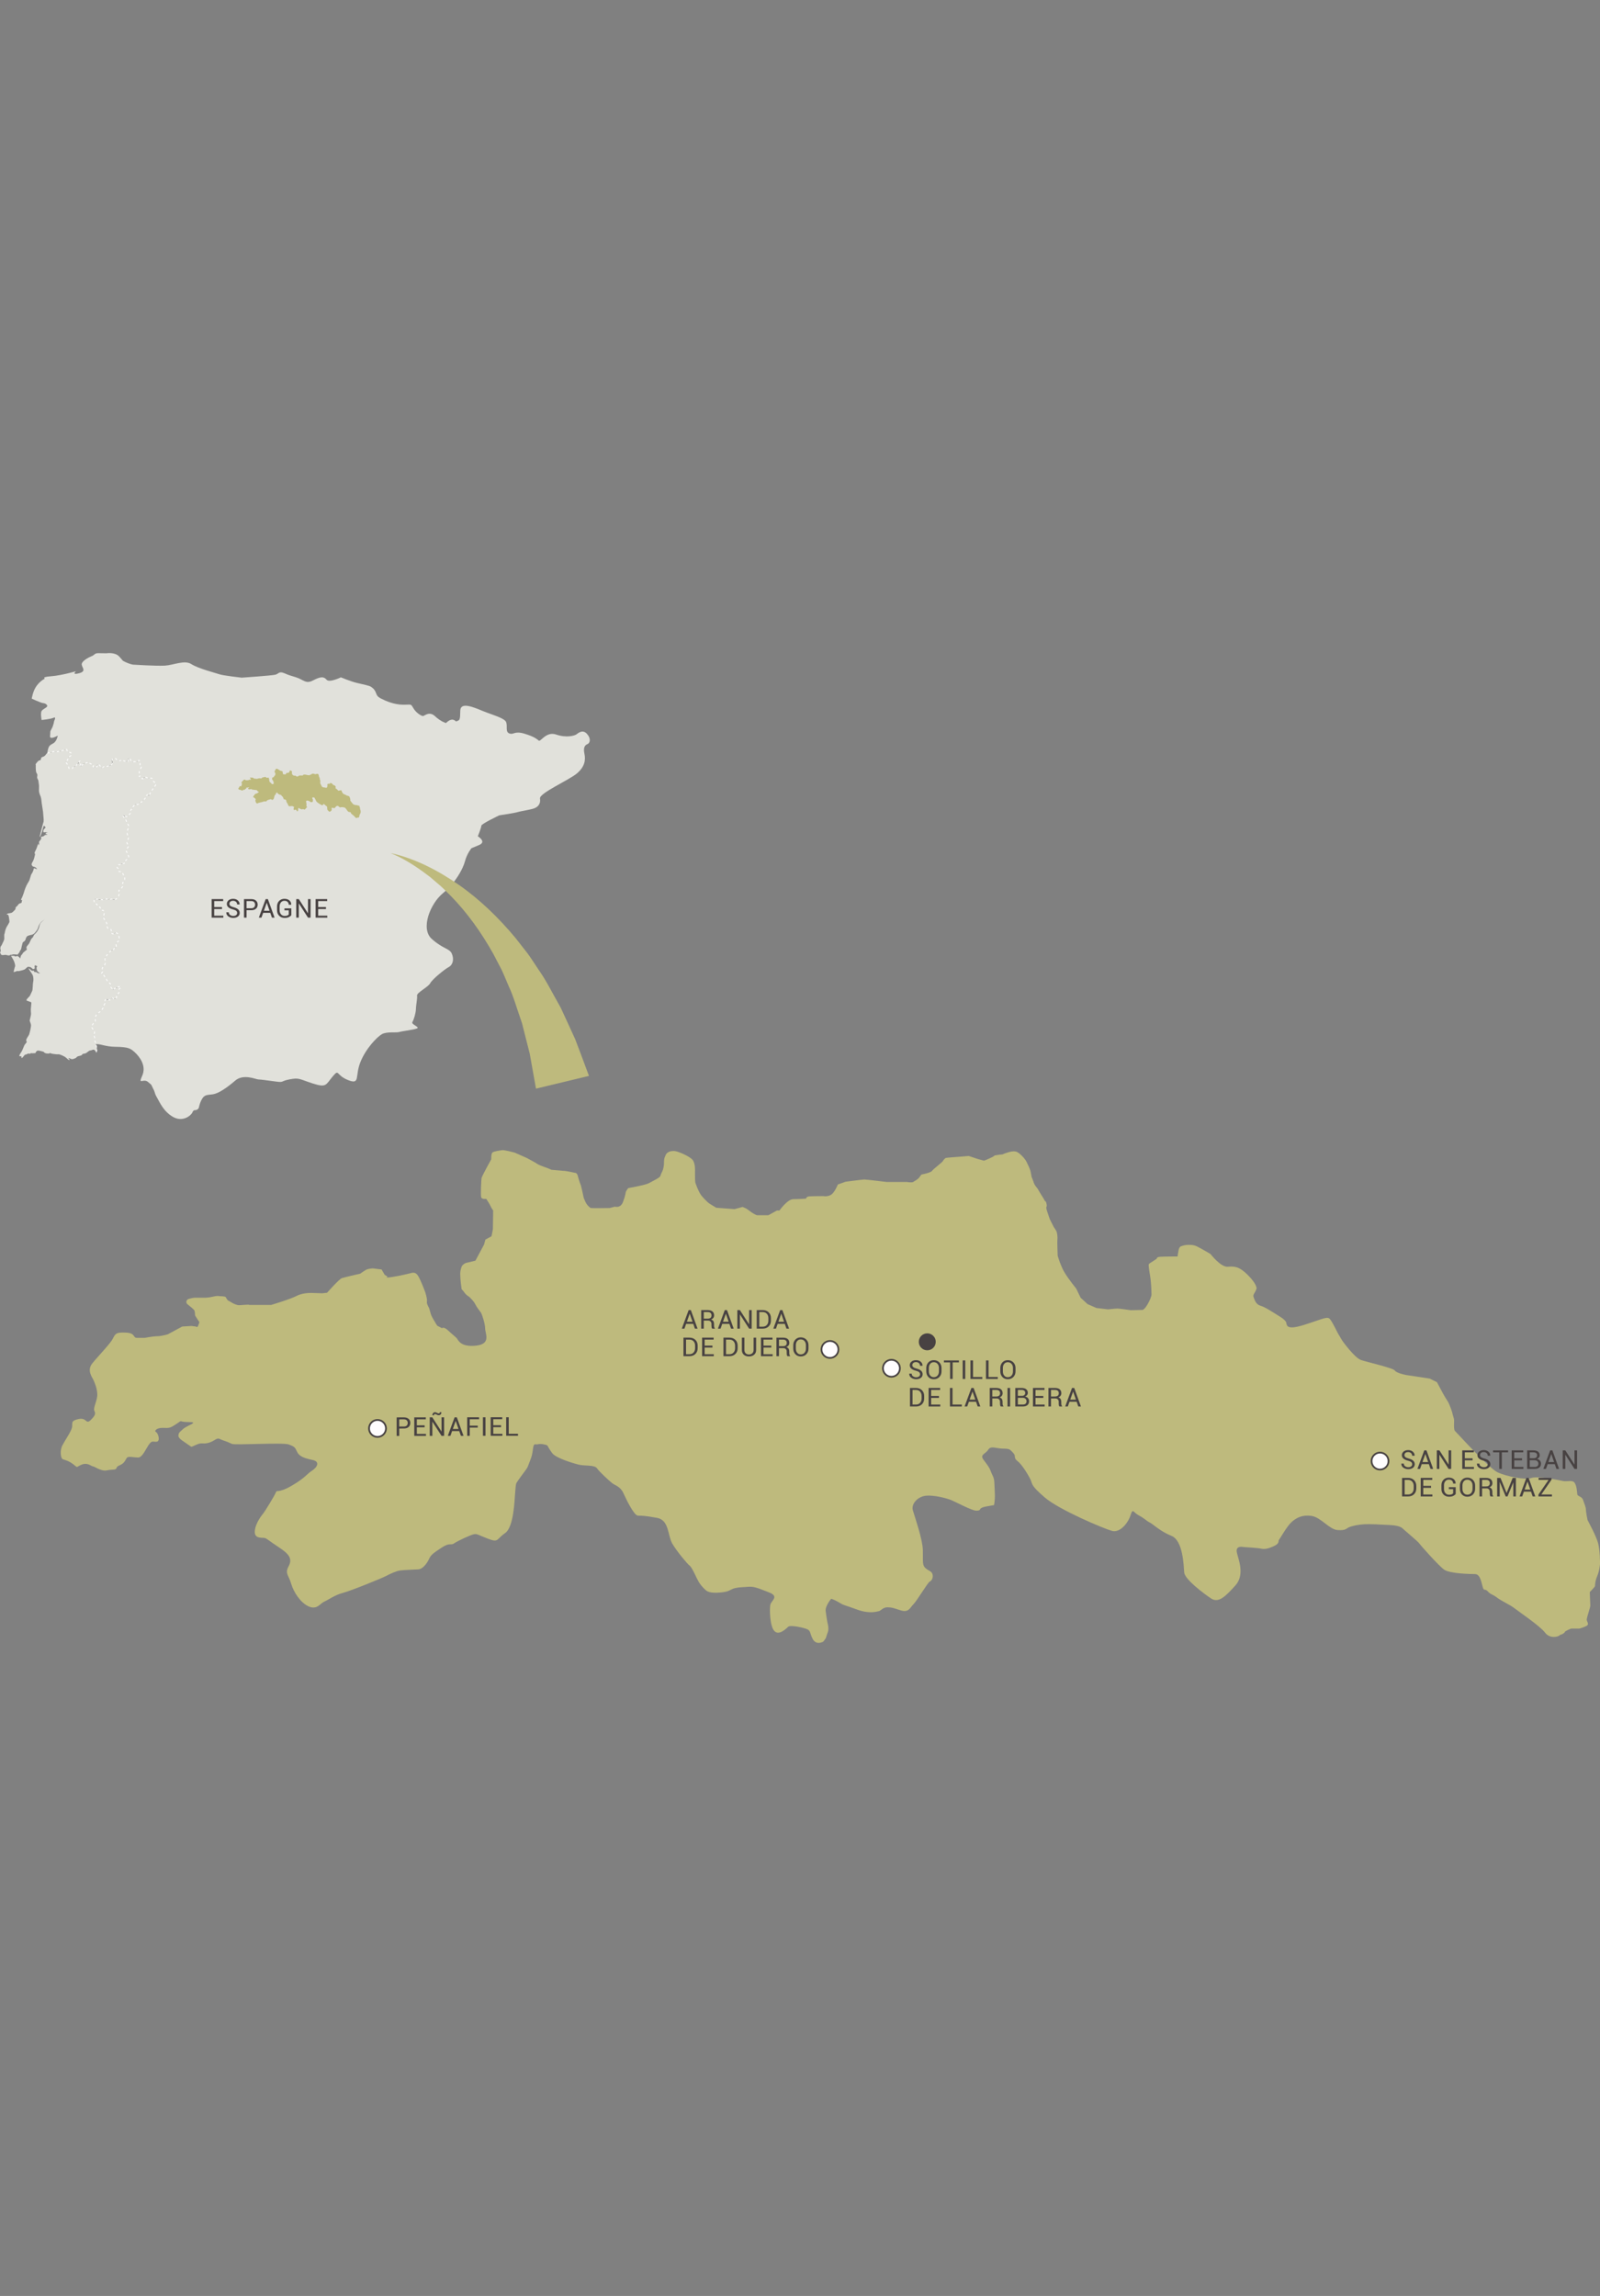 <?xml version="1.0" encoding="utf-8"?>
<!-- Generator: Adobe Illustrator 16.0.0, SVG Export Plug-In . SVG Version: 6.00 Build 0)  -->
<!DOCTYPE svg PUBLIC "-//W3C//DTD SVG 1.1//EN" "http://www.w3.org/Graphics/SVG/1.1/DTD/svg11.dtd">
<svg version="1.1" id="Ribera_Del_Duero" xmlns="http://www.w3.org/2000/svg" xmlns:xlink="http://www.w3.org/1999/xlink" x="0px"
	 y="0px" width="460px" height="660px" viewBox="0 0 460 660" enable-background="new 0 0 460 660" xml:space="preserve">
<rect x="0" y="0" width="460" height="660" fill="#808080" stroke="none"/>
<g id="terroir_1_">
	<g>
		<path fill="#BEBA7D" d="M41.575,384.586c0,0,2.467-0.478,3.662-0.478c1.193,0,3.024-0.559,3.024-0.559l4.139-2.229l2.626-0.158
			l1.274,0.158c0,0,0.398,0.398,0.637-0.158s0.398-1.115,0.398-1.115s-0.637-0.875-0.796-1.192
			c-0.159-0.318-0.477-0.479-0.477-1.036c0-0.556-0.16-1.112-0.16-1.112s-0.318-0.398-0.796-0.797
			c-0.478-0.398-1.353-1.115-1.353-1.115s-0.239-0.318-0.16-0.717c0.081-0.396,0.479-0.636,0.479-0.636s1.353-0.398,1.83-0.398
			c0.478,0,2.547,0,2.547,0h0.478c0.637,0,1.592-0.158,1.592-0.158s1.432-0.319,1.671-0.319s0.478-0.079,0.716,0
			c0.24,0.08,1.831,0,1.991,0.319c0.158,0.317,0.557,0.876,0.557,0.876l1.512,0.875c0,0,1.194,0.636,1.911,0.557
			c0.716-0.079,2.547-0.158,2.547-0.158c0.239,0.079,0.239,0.079,0.239,0.079h3.263h3.025c0,0,5.412-1.593,7.402-2.627
			c1.991-1.035,4.855-0.796,4.855-0.796l2.467,0.079l1.354-0.158c0,0,3.502-3.979,4.297-4.219c0.796-0.24,5.254-1.274,5.254-1.274
			s1.512-1.114,2.069-1.273c0.558-0.158,1.512-0.237,1.512-0.237l2.547,0.316l0.875,1.514l0.875,0.557c0,0-1.273,0.478,1.354,0.079
			c2.626-0.398,4.536-0.955,5.014-1.034c0.477-0.079,1.353-0.557,2.149,0.398c0.795,0.955,2.308,5.095,2.308,5.095
			s0.478,1.59,0.478,2.229c0,0.636-0.159,0.556,0.159,1.353c0.319,0.796,0.398,0.557,0.716,1.83
			c0.319,1.273,0.478,1.432,0.956,2.308c0.477,0.877,1.114,1.832,1.114,1.832l1.354,0.715c0,0,0.478-0.557,1.751,0.638
			c1.273,1.194,2.149,1.83,2.546,2.308c0.398,0.478,1.035,2.548,5.493,2.07c4.457-0.478,2.626-3.502,2.626-4.935
			c0-1.434-0.956-4.219-1.194-4.537c-0.239-0.319-1.194-1.593-1.353-1.91c-0.16-0.318-0.637-1.194-0.955-1.513
			c-0.319-0.319-0.956-1.115-1.274-1.273c-0.319-0.159-0.875-0.637-1.194-1.113c-0.318-0.479-0.795-0.957-0.795-0.957
			s-0.159-1.192-0.239-1.909c-0.08-0.717-0.159-1.991-0.159-2.548s0.159-1.353,0.398-1.99c0.239-0.636,1.114-1.034,1.114-1.034
			s0.08-0.079,0.557-0.158c0.478-0.079,2.309-0.559,2.309-0.559l2.467-4.615l0.398-1.434l1.751-0.955c0,0,0.398-1.83,0.398-2.149
			c0-0.318,0.079-5.253,0.079-5.253s-0.556-0.796-0.795-1.353s-1.194-1.99-1.194-1.99s-1.193,0.16-1.432-0.398
			c-0.239-0.557,0-5.013,0.079-5.571c0.079-0.557,2.786-5.412,2.786-5.412s-0.08-1.671,0.398-1.99
			c0.478-0.317,2.069-0.557,2.786-0.636c0.716-0.079,3.582,0.717,3.582,0.717l3.422,1.512c0,0,2.707,1.432,3.104,1.751
			c0.398,0.318,2.945,1.194,2.945,1.194l1.114,0.477l2.865,0.24c0,0,0.558,0.079,0.956,0.079s2.944,0.557,2.944,0.557
			s0.558-0.079,0.796,0.955c0.238,1.035,0.875,2.705,0.875,2.705l0.319,1.273l0.477,2.23c0,0,0.398,1.034,0.716,1.591
			c0.319,0.559,1.035,1.273,1.354,1.353c0.318,0.081,5.413,0,5.413,0l1.512-0.396c0,0,1.592,0.557,2.308-1.355
			c0.717-1.909,0.717-2.547,0.796-2.864c0.079-0.318,0.716-1.115,0.716-1.115s5.015-0.875,5.97-1.432
			c0.955-0.557,3.104-1.514,3.264-2.069c0.159-0.557,0.398-0.955,0.637-1.512c0.239-0.559,0.398-1.593,0.398-2.07
			c0-0.477,0-1.353,0.239-1.83c0.239-0.479,0.239-0.875,0.796-1.273c0.557-0.398,1.034-0.479,1.909-0.479s4.537,1.514,5.333,2.629
			c0.796,1.113,0.637,3.104,0.637,3.502c0,0.397,0,2.466,0.079,2.864c0.08,0.397,1.035,2.945,1.831,3.899
			c0.796,0.957,1.512,1.593,1.83,1.912c0.319,0.318,2.388,1.511,2.388,1.511l5.253,0.398l2.308-0.636
			c0.796,0.397,0.717,0.158,2.07,1.192c1.353,1.036,2.07,1.194,2.07,1.194h3.264l2.467-1.354h0.716c0,0,2.308-3.262,3.98-3.262
			c1.671,0,3.662-0.16,3.662-0.16s0.079-0.557,0.875-0.636c0.795-0.08,4.139-0.08,4.139-0.08s0.955,0.238,2.069-0.318
			c1.115-0.559,2.07-3.024,2.07-3.024l2.228-0.797c0,0,4.856-0.638,5.414-0.638c0.557,0,6.446,0.717,6.446,0.717h3.502h2.309
			c0,0,1.353,0.24,1.751,0c0.398-0.237,1.353-0.796,1.671-1.194c0.319-0.397,0.716-0.954,0.716-0.954s2.626-0.478,3.024-1.034
			c0.398-0.559,2.945-2.468,3.105-2.787c0.158-0.316,0.637-0.875,0.875-0.954s4.696-0.398,4.696-0.398l1.909-0.158l2.626,0.875
			l1.751,0.478c0.558-0.158,2.547-1.115,2.547-1.115l0.558-0.398l1.512-0.237c0,0,0.716,0,0.955-0.158
			c0.239-0.16,1.354-0.479,1.354-0.479s1.512-0.557,2.467-0.158c0.955,0.397,2.388,1.99,2.786,2.784
			c0.398,0.797,1.114,2.31,1.193,2.787c0.08,0.478,0.319,1.672,0.319,1.672s0.478,1.113,0.557,1.432
			c0.08,0.319,0.319,0.876,0.717,1.354c0.398,0.478,0.478,0.557,0.955,1.434c0.477,0.876,1.433,2.229,1.512,2.546
			c0.08,0.318,0.319-0.159,0.558,1.035s-0.478,0.238,0.239,2.308c0.716,2.07,0.477,1.514,0.716,2.07s0.796,1.511,0.956,1.909
			c0.159,0.398,0.875,1.194,1.034,1.832c0.159,0.636,0.24,1.67,0.159,2.068c-0.079,0.397,0.081,4.617,0.081,4.617
			s0.795,2.866,1.989,4.854c1.194,1.99,3.343,4.617,3.343,4.617l1.273,2.626l1.99,1.83l2.547,1.115l3.343,0.398
			c0,0,2.148-0.239,2.706-0.239s3.821,0.477,3.821,0.477l3.423-0.079c0,0,0.557-0.158,1.353-1.511
			c0.796-1.354,1.193-2.469,1.193-2.945c0-0.478-0.08-2.787-0.239-4.14c-0.159-1.354-0.398-2.467-0.478-3.263
			c-0.079-0.796-0.238-1.273,0.16-1.514c0.397-0.237,2.069-1.353,2.069-1.353s-0.159-0.478,1.035-0.557
			c1.195-0.079,4.935-0.079,4.935-0.079s0.239-1.593,0.318-1.911c0.081-0.319,0.24-0.876,0.717-1.034
			c0.477-0.16,1.114-0.398,2.069-0.398c0.956,0,1.592,0,2.707,0.557s3.662,2.07,3.662,2.07s2.944,3.82,4.935,3.66
			c1.989-0.158,3.342-0.079,5.811,2.389c2.467,2.468,2.467,3.66,2.467,3.66s0.238-0.237-0.159,0.718
			c-0.398,0.954-0.955,1.273-0.637,2.069c0.318,0.797,0.637,1.989,1.989,2.387c1.354,0.398,3.344,1.753,4.776,2.629
			c1.433,0.875,1.989,1.271,2.467,1.909c0.478,0.636-0.558,2.785,5.253,0.955c5.811-1.831,6.767-2.627,7.562-1.512
			c0.797,1.113,2.149,3.9,2.149,3.9l1.273,2.148c0,0,3.502,4.935,5.412,5.57c1.911,0.638,9.313,2.31,9.711,3.026
			c0.397,0.715,3.184,1.271,3.184,1.271l6.846,1.036l2.068,1.034c0,0,1.592,2.945,1.832,3.423c0.238,0.477,0.954,1.592,1.353,2.228
			c0.398,0.638,1.193,2.866,1.273,3.344c0.079,0.478,0.478,1.433,0.478,1.99c0,0.557-0.159,2.706,0.238,3.025
			c0.398,0.316,9.711,10.745,12.337,11.938c2.627,1.194,8.119,2.229,9.632,1.593c1.512-0.638,8.118,0.636,9.152,0.875
			c1.035,0.24,2.627-0.397,3.264,0.478c0.637,0.876,0.716,2.706,0.796,3.344c0.08,0.636,1.274,0.478,1.671,1.672
			c0.398,1.192,0.797,1.988,0.797,2.705s0.477,3.024,0.477,3.024s2.469,4.536,3.026,6.606c0.557,2.069,0.557,5.571,0.557,5.891
			c0,0.318-0.16,2.069-0.797,3.581c-0.637,1.513-0.637,2.626-0.637,2.866c0,0.237-1.512,1.751-1.512,1.751s0.159,3.66,0.159,3.979
			c0,0.318-0.955,3.183-1.035,3.82c-0.079,0.636,0.796,1.353,0.08,1.83c-0.717,0.478-2.229,0.876-2.229,0.876h-2.388
			c0,0-1.751,0.717-1.751,0.954c0,0.24-0.875,0.718-0.875,0.718s-0.239-0.08-0.716,0.318c-0.478,0.398-2.786,0.955-4.14-0.875
			c-1.354-1.833-7.8-6.21-8.915-7.085c-1.114-0.876-3.502-1.91-4.854-2.944c-1.353-1.035-1.751-0.796-2.707-1.832
			c-0.954-1.033-1.033,0.478-1.591-1.909c-0.558-2.389-1.193-3.024-2.069-3.024s-7.164-0.079-8.835-1.273
			c-1.672-1.194-7.005-7.244-7.243-7.642c-0.239-0.398-4.139-3.661-4.457-3.979c-0.318-0.319-0.876-1.034-3.741-1.194
			c-2.865-0.158-5.651-0.317-7.402-0.238c-1.751,0.08-3.661,0.478-4.537,0.876c-0.875,0.398-0.875,0.955-3.263,0.796
			c-2.388-0.16-4.775-3.662-7.482-4.061c-2.706-0.397-4.378,0.557-5.73,1.751c-1.354,1.194-3.423,4.937-3.661,5.174
			c-0.239,0.24,0.317,0.955-1.434,1.751c-1.751,0.797-2.705,0.955-3.74,0.717c-1.035-0.239-4.696-0.397-5.174-0.477
			c-0.478-0.08-2.07-0.24-1.751,1.511c0.318,1.751,2.467,6.368-0.398,9.551c-2.865,3.186-4.855,5.174-7.005,3.742
			c-2.149-1.433-7.562-5.493-7.72-7.481c-0.16-1.99-0.319-9.153-3.662-10.508c-3.343-1.353-5.333-3.421-6.208-3.818
			c-0.875-0.398-1.512-1.194-3.184-2.07c-1.67-0.875-1.67-2.229-2.388,0c-0.716,2.229-3.024,5.095-5.332,4.457
			c-2.309-0.636-15.203-6.05-19.342-9.631s-3.423-3.741-4.06-5.094c-0.636-1.354-2.467-4.378-3.741-5.333
			c-1.273-0.956-0.318-1.434-1.273-2.389c-0.955-0.954-0.875-1.194-2.865-1.194s-3.502-0.954-4.298,0.319
			c-0.796,1.273-2.467,1.353-1.353,2.866c1.114,1.511,1.672,2.148,2.069,3.262c0.398,1.115,0.956,1.751,1.035,3.025
			c0.081,1.273,0.081,1.592,0.16,3.502c0.079,1.911-0.239,3.264-0.239,3.264s0.398-0.079-1.433,0.239
			c-1.83,0.317-2.069,0.478-2.388,0.716c-0.318,0.239,0,0.638-1.273,0.638c-1.274,0-5.811-2.468-7.164-3.024
			c-1.353-0.559-5.014-1.514-7.323-1.274c-2.309,0.238-4.298,2.308-3.741,4.22c0.557,1.909,2.786,8.277,2.865,11.381
			c0.08,3.104-0.239,4.298,0.716,5.174c0.956,0.875,1.831,0.875,2.07,1.83s-0.239,1.83-0.796,2.07
			c-0.557,0.237-3.661,5.492-4.695,6.526c-1.035,1.034-1.354,2.468-3.662,1.751c-2.308-0.717-2.229-0.797-3.661-0.876
			c-1.433-0.079-2.07,1.034-2.626,1.115c-0.558,0.079-2.627,0.876-6.288-0.479c-3.662-1.353-3.662-1.113-4.935-1.909
			c-1.274-0.796-2.468-1.194-2.468-1.194s-1.751,2.07-1.591,3.502c0.159,1.434,0.477,3.344,0.637,3.9
			c0.16,0.559,0.239,1.672-0.08,2.389c-0.318,0.717-0.397,1.511-0.716,1.83c-0.318,0.318-0.238,0.638-0.875,0.875
			c-0.637,0.24-1.91,0.557-2.706-0.954c-0.796-1.514-0.558-2.229-1.433-2.706s-4.935-1.353-5.572-0.796s-2.626,2.626-3.979,1.273
			c-1.354-1.353-1.433-6.368-1.195-7.563c0.239-1.192,2.707-2.387-0.398-3.581c-3.104-1.194-4.218-1.751-6.049-1.593
			c-1.83,0.16-2.149,0.079-3.422,0.319c-1.273,0.239-1.751,0.796-2.706,1.033c-0.955,0.24-4.616,0.797-5.89-0.316
			c-1.273-1.115-1.989-2.07-2.707-3.583c-0.716-1.512-1.512-3.184-2.069-3.581c-0.558-0.398-3.582-3.979-4.935-6.287
			c-1.353-2.31-0.875-6.767-4.377-7.404c-3.503-0.636-4.378-0.636-5.492-0.636c-1.114,0-3.343-4.617-4.218-6.526
			s-2.388-2.149-3.263-2.866c-0.876-0.715-3.582-3.183-4.298-4.217c-0.717-1.036-3.503-0.638-5.173-1.036
			c-1.672-0.397-6.686-1.909-7.721-3.343c-1.035-1.433-1.194-1.91-1.353-2.149c-0.16-0.238-1.911-0.636-2.707-0.396
			c-0.796,0.238-1.193-0.559-1.432,1.192c-0.24,1.751-0.319,2.149-0.875,3.583c-0.558,1.433-0.637,1.83-1.115,2.467
			c-0.478,0.638-2.546,3.422-2.786,3.899c-0.239,0.478-0.239,1.514-0.397,3.104c-0.16,1.592-0.319,9.553-2.866,11.304
			c-2.546,1.751-1.83,2.785-4.775,1.67c-2.944-1.113-3.183-1.512-4.139-1.354c-0.955,0.161-4.696,1.912-5.73,2.627
			c-1.035,0.717-1.115-0.396-3.661,1.273c-2.547,1.672-3.025,2.07-3.583,3.265c-0.557,1.194-1.751,2.865-3.104,2.945
			c-1.354,0.079-3.98,0.158-5.174,0.316c-1.194,0.16-3.024,1.036-4.06,1.593c-1.035,0.557-10.188,4.298-12.416,4.854
			c-2.229,0.559-4.298,2.07-5.414,2.547c-1.114,0.478-1.989,2.39-4.377,1.354c-2.388-1.034-4.377-4.138-5.093-6.605
			c-0.717-2.469-1.831-2.866-0.717-4.935c1.114-2.069,0.319-3.423-2.706-5.413c-3.024-1.989-3.422-2.468-4.059-2.706
			c-0.637-0.239-3.184,0.398-2.946-2.069c0.239-2.469,2.229-4.775,2.547-5.174c0.319-0.398,3.184-5.014,3.502-5.889
			c0.319-0.876,0.558,0.396,4.537-1.911c3.98-2.308,4.298-3.344,5.81-4.299c1.513-0.954,2.468-2.626,0.239-3.104
			c-2.228-0.478-3.82-0.955-4.457-2.308s-0.717-1.514-2.388-2.149c-1.672-0.638-15.282,0.238-16.317-0.16
			c-1.035-0.398-0.716-0.398-2.388-0.955c-1.671-0.557-1.353-0.954-2.786-0.079c-1.432,0.876-2.547,0.955-3.582,0.876
			c-1.035-0.079-2.786,1.115-3.024,0.954c-0.239-0.158-2.309-1.592-2.309-1.592s-1.433-0.876-1.353-1.591
			c0.08-0.717,0.08-0.796,1.353-1.911c1.273-1.113,4.775-1.989,1.592-1.989c-3.183,0-1.513-0.796-3.423,0.478
			c-1.91,1.273-2.069,1.273-3.9,1.194c-1.831-0.079-2.706,0.876-2.069,1.192c0.637,0.319,1.353,2.708,0.16,2.787
			c-1.194,0.079-1.354-0.478-2.388,1.113c-1.035,1.593-1.751,3.423-2.945,3.423s-2.626-0.398-3.104,0
			c-0.477,0.397-0.558,1.592-2.149,2.228c-1.593,0.639-0.239,1.195-2.07,1.274c-1.83,0.081-1.83,0.478-3.184,0.081
			c-1.353-0.398-1.91-0.957-2.467-1.036c-0.557-0.079-1.512-1.194-3.263-0.478s-0.875,1.036-2.309-0.079
			c-1.432-1.115-2.547-1.273-3.104-1.513c-0.558-0.238-0.875-2.467-0.08-3.979c0.796-1.512,2.627-4.138,2.786-5.253
			c0.16-1.113-0.478-1.83,1.911-2.308c2.388-0.478,1.989,1.751,3.502,0.237c1.512-1.511,1.273-1.909,0.956-2.705
			c-0.319-0.797,0.955-3.025,0.875-4.696c-0.08-1.672-0.637-2.945-1.035-3.9c-0.398-0.955-2.069-2.864-0.398-4.935
			c1.672-2.069,5.174-5.65,5.891-7.085c0.716-1.432,0.955-1.909,3.82-1.751c2.865,0.161,1.831,1.514,3.184,1.514
			S41.575,384.586,41.575,384.586z"/>
	</g>
</g>
<g id="villes">
	<g>
		<g>
			<path fill="#484242" d="M199.312,380.559h-2.053l-0.487,1.372h-0.753l1.966-5.33h0.633l1.926,5.33h-0.753L199.312,380.559z
				 M197.472,379.953h1.63l-0.794-2.288h-0.023L197.472,379.953z"/>
			<path fill="#484242" d="M202.333,379.621v2.31h-0.738v-5.328h1.866c0.597,0,1.052,0.129,1.368,0.388
				c0.315,0.26,0.472,0.637,0.472,1.129c0,0.272-0.073,0.511-0.219,0.713c-0.146,0.203-0.359,0.363-0.639,0.483
				c0.299,0.097,0.515,0.249,0.646,0.464c0.13,0.213,0.196,0.478,0.196,0.793v0.502c0,0.166,0.019,0.315,0.056,0.446
				c0.038,0.132,0.103,0.24,0.195,0.323v0.087h-0.76c-0.098-0.083-0.161-0.205-0.188-0.365c-0.027-0.162-0.042-0.329-0.042-0.499
				v-0.487c0-0.287-0.086-0.52-0.258-0.695c-0.173-0.176-0.404-0.263-0.693-0.263H202.333z M202.333,379.053h1.052
				c0.417,0,0.718-0.077,0.901-0.231c0.184-0.157,0.275-0.393,0.275-0.71c0-0.299-0.09-0.533-0.268-0.697
				c-0.179-0.164-0.457-0.247-0.834-0.247h-1.127V379.053z"/>
			<path fill="#484242" d="M209.7,380.559h-2.054l-0.487,1.372h-0.753l1.967-5.33h0.633l1.926,5.33h-0.753L209.7,380.559z
				 M207.86,379.953h1.63l-0.794-2.288h-0.023L207.86,379.953z"/>
			<path fill="#484242" d="M216.108,381.931h-0.738l-2.626-4.072l-0.022,0.008v4.064h-0.738v-5.33h0.738l2.626,4.066l0.022-0.006
				v-4.061h0.738V381.931z"/>
			<path fill="#484242" d="M217.56,381.931v-5.33h1.716c0.712,0,1.284,0.212,1.718,0.642c0.433,0.429,0.649,0.981,0.649,1.66v0.729
				c0,0.682-0.216,1.234-0.649,1.66c-0.434,0.427-1.006,0.64-1.718,0.64H217.56z M218.298,377.167v4.199h0.978
				c0.504,0,0.902-0.162,1.193-0.487c0.291-0.324,0.436-0.74,0.436-1.248v-0.736c0-0.503-0.145-0.916-0.436-1.241
				c-0.291-0.324-0.689-0.486-1.193-0.486H218.298z"/>
			<path fill="#484242" d="M225.625,380.559h-2.053l-0.487,1.372h-0.752l1.966-5.33h0.633l1.926,5.33h-0.752L225.625,380.559z
				 M223.785,379.953h1.63l-0.794-2.288h-0.023L223.785,379.953z"/>
			<path fill="#484242" d="M196.494,389.847v-5.33h1.716c0.712,0,1.284,0.212,1.718,0.642c0.433,0.429,0.649,0.981,0.649,1.66v0.729
				c0,0.682-0.216,1.234-0.649,1.66c-0.434,0.427-1.006,0.64-1.718,0.64H196.494z M197.232,385.083v4.199h0.978
				c0.504,0,0.903-0.162,1.193-0.487c0.291-0.324,0.436-0.74,0.436-1.248v-0.736c0-0.503-0.145-0.916-0.436-1.241
				c-0.291-0.324-0.689-0.486-1.193-0.486H197.232z"/>
			<path fill="#484242" d="M204.831,387.375h-2.24v1.907h2.623v0.564h-3.361v-5.33h3.319v0.566h-2.581v1.726h2.24V387.375z"/>
			<path fill="#484242" d="M207.993,389.847v-5.33h1.716c0.712,0,1.284,0.212,1.718,0.642c0.433,0.429,0.649,0.981,0.649,1.66v0.729
				c0,0.682-0.216,1.234-0.649,1.66c-0.434,0.427-1.006,0.64-1.718,0.64H207.993z M208.731,385.083v4.199h0.978
				c0.504,0,0.902-0.162,1.193-0.487c0.291-0.324,0.436-0.74,0.436-1.248v-0.736c0-0.503-0.145-0.916-0.436-1.241
				c-0.291-0.324-0.689-0.486-1.193-0.486H208.731z"/>
			<path fill="#484242" d="M217.393,384.517v3.54c0,0.586-0.194,1.044-0.585,1.372c-0.389,0.331-0.891,0.495-1.505,0.495
				c-0.592,0-1.076-0.166-1.454-0.497c-0.377-0.33-0.565-0.788-0.565-1.37v-3.54h0.738v3.54c0,0.408,0.119,0.727,0.357,0.957
				c0.239,0.229,0.546,0.346,0.924,0.346c0.399,0,0.725-0.116,0.976-0.346c0.251-0.23,0.376-0.549,0.376-0.957v-3.54H217.393z"/>
			<path fill="#484242" d="M221.755,387.375h-2.24v1.907h2.623v0.564h-3.361v-5.33h3.319v0.566h-2.581v1.726h2.24V387.375z"/>
			<path fill="#484242" d="M223.964,387.537v2.31h-0.738v-5.328h1.866c0.597,0,1.052,0.129,1.367,0.388
				c0.315,0.26,0.473,0.637,0.473,1.129c0,0.272-0.074,0.511-0.22,0.713c-0.146,0.203-0.359,0.364-0.639,0.483
				c0.3,0.097,0.515,0.25,0.646,0.464c0.13,0.213,0.196,0.478,0.196,0.793v0.502c0,0.166,0.02,0.315,0.056,0.446
				c0.038,0.132,0.103,0.24,0.195,0.323v0.087h-0.76c-0.098-0.083-0.161-0.205-0.188-0.365c-0.027-0.162-0.042-0.329-0.042-0.499
				v-0.486c0-0.288-0.086-0.521-0.258-0.696c-0.173-0.176-0.404-0.263-0.693-0.263H223.964z M223.964,386.969h1.052
				c0.417,0,0.718-0.077,0.902-0.231c0.184-0.157,0.275-0.393,0.275-0.71c0-0.299-0.09-0.533-0.268-0.697
				c-0.179-0.164-0.458-0.247-0.834-0.247h-1.128V386.969z"/>
			<path fill="#484242" d="M232.442,387.657c0,0.651-0.207,1.192-0.62,1.621c-0.414,0.431-0.95,0.646-1.609,0.646
				c-0.638,0-1.154-0.215-1.553-0.646c-0.399-0.429-0.598-0.97-0.598-1.621v-0.949c0-0.649,0.199-1.188,0.598-1.621
				c0.398-0.432,0.915-0.647,1.553-0.647c0.659,0,1.195,0.214,1.609,0.646c0.413,0.431,0.62,0.972,0.62,1.623V387.657z
				 M231.704,386.702c0-0.489-0.135-0.889-0.405-1.202c-0.27-0.312-0.632-0.468-1.086-0.468c-0.43,0-0.773,0.156-1.029,0.468
				c-0.256,0.313-0.384,0.713-0.384,1.202v0.955c0,0.492,0.127,0.896,0.384,1.208c0.256,0.313,0.599,0.469,1.029,0.469
				c0.457,0,0.82-0.156,1.088-0.467c0.269-0.312,0.403-0.716,0.403-1.21V386.702z"/>
		</g>
	</g>
	<g>
		<g>
			<path fill="#484242" d="M264.521,395.055c0-0.241-0.089-0.444-0.266-0.608c-0.178-0.162-0.49-0.302-0.937-0.418
				c-0.555-0.133-0.987-0.332-1.298-0.593c-0.312-0.261-0.467-0.59-0.467-0.983c0-0.418,0.167-0.766,0.502-1.044
				c0.334-0.278,0.769-0.418,1.304-0.418c0.574,0,1.032,0.159,1.373,0.478c0.341,0.319,0.506,0.69,0.497,1.115l-0.012,0.021h-0.704
				c0-0.302-0.108-0.553-0.324-0.75c-0.217-0.197-0.493-0.298-0.83-0.298c-0.345,0-0.609,0.083-0.792,0.246
				c-0.184,0.164-0.275,0.377-0.275,0.638c0,0.231,0.101,0.425,0.301,0.579c0.201,0.157,0.528,0.292,0.98,0.41
				c0.549,0.139,0.967,0.344,1.255,0.614c0.287,0.271,0.431,0.605,0.431,1.003c0,0.43-0.173,0.775-0.519,1.036
				c-0.346,0.261-0.798,0.393-1.355,0.393c-0.526,0-0.992-0.146-1.396-0.433c-0.404-0.288-0.599-0.673-0.586-1.156l0.008-0.023
				h0.705c0,0.335,0.129,0.594,0.389,0.775c0.26,0.182,0.553,0.272,0.88,0.272c0.35,0,0.626-0.077,0.83-0.229
				C264.419,395.526,264.521,395.317,264.521,395.055z"/>
			<path fill="#484242" d="M270.687,394.209c0,0.65-0.207,1.192-0.621,1.621c-0.414,0.431-0.95,0.646-1.609,0.646
				c-0.638,0-1.155-0.215-1.553-0.646c-0.399-0.429-0.598-0.971-0.598-1.621v-0.949c0-0.649,0.199-1.188,0.598-1.622
				c0.398-0.431,0.915-0.647,1.553-0.647c0.659,0,1.195,0.215,1.609,0.646c0.414,0.432,0.621,0.973,0.621,1.624V394.209z
				 M269.949,393.254c0-0.489-0.135-0.889-0.405-1.202c-0.27-0.312-0.632-0.468-1.086-0.468c-0.43,0-0.773,0.156-1.029,0.468
				c-0.256,0.313-0.383,0.713-0.383,1.202v0.955c0,0.492,0.127,0.896,0.383,1.207c0.256,0.313,0.599,0.47,1.029,0.47
				c0.457,0,0.819-0.156,1.088-0.468c0.269-0.311,0.403-0.715,0.403-1.209V393.254z"/>
			<path fill="#484242" d="M275.689,391.634h-1.798v4.765h-0.738v-4.765h-1.776v-0.565h4.313V391.634z"/>
			<path fill="#484242" d="M277.514,396.398h-0.741v-5.33h0.741V396.398z"/>
			<path fill="#484242" d="M279.745,395.834h2.66v0.564h-3.398v-5.33h0.738V395.834z"/>
			<path fill="#484242" d="M284.205,395.834h2.66v0.564h-3.398v-5.33h0.738V395.834z"/>
			<path fill="#484242" d="M291.965,394.209c0,0.65-0.207,1.192-0.621,1.621c-0.414,0.431-0.95,0.646-1.609,0.646
				c-0.638,0-1.155-0.215-1.553-0.646c-0.399-0.429-0.598-0.971-0.598-1.621v-0.949c0-0.649,0.199-1.188,0.598-1.622
				c0.398-0.431,0.915-0.647,1.553-0.647c0.659,0,1.195,0.215,1.609,0.646c0.414,0.432,0.621,0.973,0.621,1.624V394.209z
				 M291.227,393.254c0-0.489-0.135-0.889-0.405-1.202c-0.27-0.312-0.632-0.468-1.086-0.468c-0.43,0-0.773,0.156-1.029,0.468
				c-0.256,0.313-0.383,0.713-0.383,1.202v0.955c0,0.492,0.127,0.896,0.383,1.207c0.256,0.313,0.599,0.47,1.029,0.47
				c0.457,0,0.819-0.156,1.088-0.468c0.269-0.311,0.403-0.715,0.403-1.209V393.254z"/>
			<path fill="#484242" d="M261.614,404.314v-5.33h1.716c0.712,0,1.284,0.212,1.718,0.642c0.433,0.429,0.649,0.981,0.649,1.66v0.729
				c0,0.682-0.216,1.234-0.649,1.66c-0.434,0.427-1.006,0.64-1.718,0.64H261.614z M262.353,399.551v4.199h0.978
				c0.504,0,0.903-0.162,1.193-0.487c0.291-0.324,0.436-0.74,0.436-1.248v-0.736c0-0.503-0.145-0.916-0.436-1.241
				c-0.291-0.324-0.689-0.486-1.193-0.486H262.353z"/>
			<path fill="#484242" d="M269.951,401.843h-2.24v1.907h2.623v0.564h-3.361v-5.33h3.319v0.566h-2.581v1.726h2.24V401.843z"/>
			<path fill="#484242" d="M273.852,403.75h2.66v0.564h-3.398v-5.33h0.738V403.75z"/>
			<path fill="#484242" d="M280.608,402.942h-2.053l-0.487,1.372h-0.752l1.966-5.33h0.633l1.926,5.33h-0.752L280.608,402.942z
				 M278.768,402.337h1.63l-0.794-2.288h-0.023L278.768,402.337z"/>
			<path fill="#484242" d="M285.287,402.005v2.31h-0.738v-5.328h1.866c0.597,0,1.052,0.129,1.367,0.388
				c0.315,0.26,0.473,0.637,0.473,1.129c0,0.272-0.073,0.511-0.219,0.713c-0.146,0.203-0.359,0.364-0.639,0.483
				c0.299,0.097,0.515,0.25,0.646,0.464c0.13,0.213,0.196,0.478,0.196,0.793v0.502c0,0.166,0.02,0.315,0.056,0.446
				c0.038,0.132,0.103,0.24,0.195,0.323v0.087h-0.76c-0.098-0.083-0.161-0.205-0.188-0.365c-0.027-0.162-0.042-0.329-0.042-0.499
				v-0.487c0-0.287-0.086-0.52-0.258-0.695c-0.173-0.176-0.404-0.263-0.693-0.263H285.287z M285.287,401.437h1.052
				c0.417,0,0.718-0.077,0.901-0.231c0.184-0.157,0.275-0.393,0.275-0.71c0-0.299-0.09-0.533-0.268-0.697
				c-0.179-0.164-0.457-0.247-0.834-0.247h-1.127V401.437z"/>
			<path fill="#484242" d="M290.404,404.314h-0.741v-5.33h0.741V404.314z"/>
			<path fill="#484242" d="M291.896,404.314v-5.33h1.78c0.569,0,1.015,0.119,1.337,0.359c0.322,0.241,0.483,0.601,0.483,1.082
				c0,0.23-0.073,0.435-0.217,0.616c-0.145,0.182-0.337,0.321-0.577,0.416c0.357,0.05,0.64,0.201,0.849,0.454
				c0.208,0.255,0.313,0.553,0.313,0.896c0,0.489-0.163,0.862-0.487,1.119c-0.325,0.257-0.765,0.387-1.319,0.387H291.896z
				 M292.635,401.249h1.195c0.274,0,0.498-0.073,0.67-0.221c0.172-0.148,0.258-0.354,0.258-0.618c0-0.288-0.093-0.502-0.279-0.646
				c-0.186-0.143-0.453-0.214-0.803-0.214h-1.042V401.249z M292.635,401.813v1.937h1.423c0.337,0,0.599-0.081,0.786-0.243
				c0.186-0.163,0.278-0.393,0.278-0.69c0-0.296-0.095-0.533-0.284-0.713c-0.19-0.182-0.446-0.278-0.768-0.29h-0.049H292.635z"/>
			<path fill="#484242" d="M299.957,401.843h-2.24v1.907h2.623v0.564h-3.361v-5.33h3.319v0.566h-2.581v1.726h2.24V401.843z"/>
			<path fill="#484242" d="M302.167,402.005v2.31h-0.738v-5.328h1.866c0.597,0,1.052,0.129,1.367,0.388
				c0.315,0.26,0.473,0.637,0.473,1.129c0,0.272-0.074,0.511-0.22,0.713c-0.146,0.203-0.359,0.364-0.639,0.483
				c0.3,0.097,0.515,0.25,0.646,0.464c0.13,0.213,0.196,0.478,0.196,0.793v0.502c0,0.166,0.02,0.315,0.056,0.446
				c0.038,0.132,0.103,0.24,0.195,0.323v0.087h-0.76c-0.098-0.083-0.161-0.205-0.188-0.365c-0.027-0.162-0.042-0.329-0.042-0.499
				v-0.487c0-0.287-0.086-0.52-0.258-0.695c-0.173-0.176-0.404-0.263-0.693-0.263H302.167z M302.167,401.437h1.052
				c0.417,0,0.718-0.077,0.902-0.231c0.184-0.157,0.275-0.393,0.275-0.71c0-0.299-0.09-0.533-0.268-0.697
				c-0.179-0.164-0.458-0.247-0.834-0.247h-1.128V401.437z"/>
			<path fill="#484242" d="M309.534,402.942h-2.053l-0.487,1.372h-0.752l1.966-5.33h0.633l1.926,5.33h-0.752L309.534,402.942z
				 M307.694,402.337h1.63l-0.794-2.288h-0.023L307.694,402.337z"/>
		</g>
	</g>
	<g>
		<g>
			<path fill="#484242" d="M406.003,420.91c0-0.242-0.089-0.445-0.266-0.609c-0.178-0.162-0.49-0.301-0.938-0.417
				c-0.555-0.134-0.987-0.333-1.298-0.594c-0.312-0.261-0.467-0.589-0.467-0.983c0-0.418,0.167-0.766,0.502-1.044
				s0.77-0.417,1.304-0.417c0.574,0,1.032,0.158,1.373,0.478c0.342,0.318,0.507,0.689,0.497,1.114l-0.012,0.021h-0.704
				c0-0.301-0.108-0.553-0.324-0.75c-0.216-0.196-0.492-0.297-0.83-0.297c-0.345,0-0.608,0.083-0.792,0.245
				c-0.184,0.164-0.275,0.377-0.275,0.638c0,0.232,0.101,0.425,0.302,0.58c0.2,0.156,0.527,0.292,0.979,0.409
				c0.549,0.14,0.968,0.345,1.255,0.615s0.432,0.604,0.432,1.003c0,0.429-0.173,0.774-0.52,1.035
				c-0.346,0.262-0.798,0.393-1.354,0.393c-0.526,0-0.992-0.145-1.396-0.433s-0.599-0.673-0.586-1.156l0.007-0.022h0.705
				c0,0.334,0.129,0.593,0.39,0.774c0.26,0.182,0.553,0.272,0.88,0.272c0.35,0,0.626-0.077,0.83-0.229
				C405.901,421.381,406.003,421.173,406.003,420.91z"/>
			<path fill="#484242" d="M410.802,420.881h-2.054l-0.487,1.372h-0.753l1.967-5.33h0.633l1.926,5.33h-0.753L410.802,420.881z
				 M408.962,420.276h1.63l-0.794-2.289h-0.023L408.962,420.276z"/>
			<path fill="#484242" d="M417.21,422.253h-0.738l-2.626-4.072l-0.022,0.008v4.064h-0.738v-5.33h0.738l2.626,4.066l0.022-0.006
				v-4.061h0.738V422.253z"/>
			<path fill="#484242" d="M423.373,419.781h-2.24v1.907h2.623v0.564h-3.36v-5.33h3.318v0.566h-2.581v1.726h2.24V419.781z"/>
			<path fill="#484242" d="M427.736,420.91c0-0.242-0.089-0.445-0.266-0.609c-0.178-0.162-0.49-0.301-0.938-0.417
				c-0.555-0.134-0.986-0.333-1.298-0.594s-0.467-0.589-0.467-0.983c0-0.418,0.167-0.766,0.503-1.044
				c0.334-0.278,0.769-0.417,1.303-0.417c0.574,0,1.032,0.158,1.374,0.478c0.341,0.318,0.506,0.689,0.496,1.114l-0.012,0.021h-0.704
				c0-0.301-0.108-0.553-0.324-0.75c-0.216-0.196-0.492-0.297-0.83-0.297c-0.345,0-0.608,0.083-0.792,0.245
				c-0.184,0.164-0.275,0.377-0.275,0.638c0,0.232,0.101,0.425,0.302,0.58c0.201,0.156,0.527,0.292,0.979,0.409
				c0.549,0.14,0.968,0.345,1.255,0.615s0.432,0.604,0.432,1.003c0,0.429-0.173,0.774-0.52,1.035
				c-0.346,0.262-0.798,0.393-1.354,0.393c-0.526,0-0.992-0.145-1.396-0.433s-0.599-0.673-0.586-1.156l0.008-0.022h0.704
				c0,0.334,0.129,0.593,0.39,0.774c0.26,0.182,0.553,0.272,0.88,0.272c0.35,0,0.626-0.077,0.83-0.229
				C427.633,421.381,427.736,421.173,427.736,420.91z"/>
			<path fill="#484242" d="M433.572,417.489h-1.798v4.764h-0.738v-4.764h-1.776v-0.566h4.313V417.489z"/>
			<path fill="#484242" d="M437.59,419.781h-2.24v1.907h2.623v0.564h-3.361v-5.33h3.319v0.566h-2.581v1.726h2.24V419.781z"/>
			<path fill="#484242" d="M439.063,422.253v-5.33h1.779c0.569,0,1.015,0.12,1.338,0.359c0.321,0.241,0.483,0.601,0.483,1.082
				c0,0.23-0.072,0.436-0.218,0.617c-0.145,0.182-0.337,0.32-0.577,0.415c0.357,0.051,0.64,0.201,0.849,0.454
				c0.209,0.255,0.313,0.553,0.313,0.896c0,0.489-0.163,0.862-0.487,1.119s-0.765,0.387-1.319,0.387H439.063z M439.801,419.188
				h1.195c0.274,0,0.497-0.073,0.671-0.22c0.172-0.149,0.258-0.354,0.258-0.619c0-0.287-0.093-0.502-0.279-0.646
				c-0.186-0.143-0.453-0.214-0.804-0.214h-1.041V419.188z M439.801,419.752v1.937h1.423c0.338,0,0.6-0.081,0.786-0.243
				c0.186-0.162,0.278-0.393,0.278-0.69c0-0.295-0.095-0.533-0.284-0.713c-0.19-0.182-0.446-0.278-0.769-0.29h-0.049H439.801z"/>
			<path fill="#484242" d="M447.003,420.881h-2.054l-0.487,1.372h-0.753l1.967-5.33h0.633l1.926,5.33h-0.753L447.003,420.881z
				 M445.164,420.276h1.63L446,417.987h-0.023L445.164,420.276z"/>
			<path fill="#484242" d="M453.407,422.253h-0.738l-2.626-4.072l-0.022,0.008v4.064h-0.738v-5.33h0.738l2.626,4.066l0.022-0.006
				v-4.061h0.738V422.253z"/>
			<path fill="#484242" d="M403.095,430.169v-5.33h1.717c0.712,0,1.284,0.213,1.718,0.642c0.433,0.429,0.649,0.981,0.649,1.66v0.729
				c0,0.683-0.217,1.235-0.649,1.66c-0.434,0.427-1.006,0.64-1.718,0.64H403.095z M403.833,425.405v4.199h0.979
				c0.504,0,0.902-0.162,1.193-0.486c0.291-0.325,0.436-0.74,0.436-1.249v-0.736c0-0.502-0.145-0.916-0.436-1.24
				c-0.291-0.325-0.689-0.487-1.193-0.487H403.833z"/>
			<path fill="#484242" d="M411.432,427.697h-2.24v1.907h2.623v0.564h-3.361v-5.33h3.319v0.566h-2.581v1.726h2.24V427.697z"/>
			<path fill="#484242" d="M418.518,429.452c-0.131,0.197-0.355,0.379-0.677,0.545c-0.32,0.166-0.738,0.249-1.249,0.249
				c-0.63,0-1.151-0.205-1.563-0.612c-0.413-0.408-0.619-0.934-0.619-1.581v-1.098c0-0.647,0.199-1.175,0.597-1.583
				c0.397-0.407,0.908-0.61,1.535-0.61c0.607,0,1.087,0.158,1.439,0.474c0.353,0.316,0.523,0.719,0.513,1.206l-0.007,0.022h-0.708
				c0-0.324-0.107-0.595-0.323-0.812c-0.214-0.217-0.519-0.324-0.914-0.324c-0.416,0-0.753,0.152-1.008,0.458
				c-0.254,0.305-0.382,0.691-0.382,1.161v1.105c0,0.474,0.135,0.864,0.405,1.169c0.27,0.308,0.613,0.46,1.034,0.46
				c0.321,0,0.576-0.04,0.766-0.121c0.188-0.083,0.329-0.18,0.422-0.292v-1.2h-1.237v-0.564h1.976V429.452z"/>
			<path fill="#484242" d="M424.093,427.979c0,0.651-0.206,1.192-0.62,1.621c-0.413,0.432-0.95,0.646-1.608,0.646
				c-0.639,0-1.155-0.214-1.554-0.646c-0.398-0.429-0.598-0.97-0.598-1.621v-0.949c0-0.649,0.199-1.188,0.598-1.621
				c0.398-0.432,0.915-0.647,1.554-0.647c0.658,0,1.195,0.215,1.608,0.646c0.414,0.431,0.62,0.972,0.62,1.623V427.979z
				 M423.355,427.024c0-0.488-0.135-0.889-0.404-1.202c-0.27-0.311-0.632-0.468-1.086-0.468c-0.431,0-0.773,0.157-1.029,0.468
				c-0.257,0.313-0.384,0.714-0.384,1.202v0.955c0,0.493,0.127,0.896,0.384,1.208c0.256,0.313,0.599,0.47,1.029,0.47
				c0.457,0,0.819-0.157,1.088-0.468c0.269-0.312,0.402-0.715,0.402-1.21V427.024z"/>
			<path fill="#484242" d="M426.097,427.859v2.31h-0.738v-5.328h1.865c0.598,0,1.053,0.13,1.368,0.389
				c0.314,0.259,0.472,0.636,0.472,1.128c0,0.273-0.073,0.511-0.219,0.714c-0.146,0.203-0.359,0.363-0.639,0.483
				c0.299,0.096,0.515,0.249,0.646,0.463c0.13,0.213,0.196,0.478,0.196,0.793v0.502c0,0.167,0.019,0.315,0.056,0.447
				c0.038,0.131,0.103,0.239,0.195,0.322v0.087h-0.761c-0.098-0.083-0.16-0.205-0.188-0.365c-0.027-0.162-0.041-0.328-0.041-0.499
				v-0.486c0-0.288-0.086-0.521-0.259-0.696s-0.403-0.263-0.692-0.263H426.097z M426.097,427.291h1.052
				c0.418,0,0.718-0.077,0.901-0.231c0.184-0.156,0.275-0.393,0.275-0.709c0-0.3-0.09-0.534-0.268-0.698
				c-0.179-0.164-0.457-0.247-0.834-0.247h-1.127V427.291z"/>
			<path fill="#484242" d="M433.133,429.17h0.023l1.742-4.331h0.917v5.33h-0.737v-3.995l-0.023-0.003l-1.651,3.998h-0.514
				l-1.701-4.13l-0.021,0.004v4.126h-0.738v-5.33h0.97L433.133,429.17z"/>
			<path fill="#484242" d="M440.167,428.797h-2.054l-0.487,1.372h-0.752l1.966-5.33h0.633l1.926,5.33h-0.752L440.167,428.797z
				 M438.328,428.192h1.63l-0.794-2.289h-0.023L438.328,428.192z"/>
			<path fill="#484242" d="M443.133,429.604h3.05v0.564h-3.882v-0.535l2.915-4.229h-2.874v-0.566h3.717v0.516L443.133,429.604z"/>
		</g>
	</g>
	<g>
		<g>
			<path fill="#484242" d="M114.778,410.634l0.003,2.138l-0.738,0.002l-0.007-5.33l2.087-0.004c0.582,0,1.034,0.145,1.358,0.437
				c0.324,0.292,0.485,0.679,0.486,1.158c0.001,0.482-0.161,0.869-0.483,1.159c-0.324,0.292-0.776,0.438-1.357,0.438
				L114.778,410.634z M114.778,410.069l1.349-0.002c0.369,0,0.645-0.097,0.827-0.292c0.182-0.192,0.273-0.438,0.272-0.734
				c0-0.293-0.093-0.541-0.276-0.738c-0.184-0.198-0.459-0.297-0.826-0.297l-1.349,0.002L114.778,410.069z"/>
			<path fill="#484242" d="M122.082,410.29l-2.24,0.004l0.003,1.907l2.623-0.004v0.564l-3.361,0.004l-0.007-5.33l3.319-0.004
				l0.001,0.566l-2.581,0.004l0.002,1.726l2.24-0.004L122.082,410.29z"/>
			<path fill="#484242" d="M127.683,412.754l-0.738,0.002l-2.631-4.07l-0.022,0.01l0.005,4.064h-0.738l-0.007-5.33h0.738
				l2.632,4.063l0.022-0.006l-0.006-4.061l0.738-0.002L127.683,412.754z M126.906,406.003c0,0.23-0.075,0.426-0.223,0.584
				c-0.147,0.158-0.335,0.238-0.56,0.238c-0.178,0-0.362-0.059-0.554-0.169c-0.192-0.113-0.353-0.17-0.479-0.17
				c-0.108,0-0.198,0.039-0.271,0.118c-0.073,0.079-0.108,0.176-0.108,0.288l-0.405-0.093c0-0.229,0.073-0.428,0.22-0.594
				c0.148-0.168,0.334-0.251,0.563-0.251c0.139,0,0.314,0.058,0.524,0.172c0.21,0.112,0.379,0.17,0.51,0.17
				c0.103,0,0.19-0.038,0.266-0.119c0.075-0.08,0.112-0.176,0.112-0.29L126.906,406.003z"/>
			<path fill="#484242" d="M132.03,411.376l-2.052,0.002l-0.486,1.374h-0.752l1.959-5.332h0.633l1.933,5.326l-0.752,0.002
				L132.03,411.376z M130.19,410.773l1.63-0.002l-0.798-2.286h-0.023L130.19,410.773z"/>
			<path fill="#484242" d="M137.356,410.383l-2.301,0.004l0.002,2.357h-0.738l-0.007-5.33l3.42-0.004l0.001,0.566l-2.682,0.004
				l0.002,1.838l2.301-0.004L137.356,410.383z"/>
			<path fill="#484242" d="M139.583,412.738h-0.741l-0.007-5.33h0.741L139.583,412.738z"/>
			<path fill="#484242" d="M144.052,410.261l-2.24,0.002l0.003,1.907l2.623-0.003v0.563l-3.361,0.006l-0.007-5.33l3.319-0.006
				l0.001,0.566l-2.581,0.004l0.002,1.726l2.24-0.002L144.052,410.261z"/>
			<path fill="#484242" d="M146.266,412.165l2.66-0.004v0.563l-3.398,0.004l-0.007-5.33h0.738L146.266,412.165z"/>
		</g>
	</g>
	<circle fill="#FFFDFE" stroke="#484242" stroke-width="0.5" stroke-miterlimit="10" cx="396.757" cy="420.004" r="2.438"/>
	<circle fill="#FFFDFE" stroke="#484242" stroke-width="0.5" stroke-miterlimit="10" cx="256.283" cy="393.325" r="2.438"/>
	<circle fill="#FFFDFE" stroke="#484242" stroke-width="0.5" stroke-miterlimit="10" cx="238.613" cy="387.912" r="2.437"/>
	<circle fill="#FFFDFE" stroke="#484242" stroke-width="0.5" stroke-miterlimit="10" cx="108.533" cy="410.617" r="2.437"/>
</g>
<g id="appellations">
	<circle fill="#484242" cx="266.591" cy="385.72" r="2.437"/>
</g>
<g id="pays">
	<g>
		<path fill="#E1E1DB" d="M27.334,299.421c-0.151-0.238-0.106-0.621-0.082-0.791c0.024-0.172-0.072-0.709-0.261-0.9
			c-0.188-0.191-0.03-0.292-0.03-0.292s0.216-0.357,0.232-0.612c0.016-0.255-0.193-0.653-0.528-1.04
			c-0.333-0.389-0.335-0.808-0.335-0.808l0.873-1.353c0,0,0.254,0.015,0.216-0.36c-0.039-0.375-0.03-0.291-0.002-0.84
			c0.028-0.551,0.755-1.257,1.156-1.466c0.399-0.21,1.167-1.341,1.167-1.341l-0.001-0.421c0,0,0.216-0.358,0.357-0.627
			c0.141-0.267,0,0-0.017-0.166c-0.018-0.166,0.019-1.053,0.426-1.181c0.408-0.126,0.83,0.294,0.83,0.294s0.366-0.12,0.52-0.263
			c0.155-0.144,0.174-0.355,0.466-0.385c0.292-0.029,0.322,0.263,0.322,0.263s0.838-0.045,0.824-0.17
			c-0.012-0.124,0.062-0.638,0.048-0.762c-0.012-0.126,0.22-0.318,0.37-0.502s0.345-0.329,0.332-0.455
			c-0.013-0.125-0.092-0.494-0.071-0.707c0.02-0.213,0.261-0.322,0.261-0.322l0.412-0.505c0,0-0.18-0.108-0.388-0.087
			c-0.208,0.021-0.625,0.063-0.625,0.063l-0.341,0.371l-0.583,0.061l-0.333,0.456c0,0-0.435-0.545-0.572-0.657
			c-0.138-0.112-0.177-0.487-0.198-0.696c-0.021-0.208-0.038-0.374-0.138-0.533c-0.101-0.158-0.388-0.087-0.534-0.282
			c-0.146-0.195-0.824-1.473-0.966-1.627c-0.142-0.152-0.494-0.707-0.494-0.707l-0.45-0.29l0.365-0.543c0,0-0.196-0.274-0.209-0.4
			c-0.013-0.124,0.065-0.596,0.136-0.729c0.07-0.134,0.407-0.547,0.523-0.644c0.116-0.095,0.25-0.446,0.236-0.572
			c-0.012-0.124-0.068-1.086-0.082-1.212c-0.013-0.123,0.154-0.563,0.154-0.563s0.477-0.68,0.593-0.776
			c0.117-0.097,0.943-1.065,1.06-1.162c0.116-0.095,0.492-0.133,0.616-0.146c0.125-0.012,0.212-0.4,0.212-0.4l0.632-0.401
			c0,0-0.067-0.667-0.089-0.874c-0.021-0.208,0.677-0.786,0.79-0.924c0.112-0.137,0.207-0.442,0.207-0.442l-0.097-0.537
			l-0.177-0.908c0,0-0.593-0.444-0.759-0.428c-0.167,0.018-0.563,0.269-0.725,0.327c-0.163,0.06-0.517-0.114-0.654-0.229
			c-0.138-0.111,0.094-0.725,0.094-0.725l-0.118-0.324l-0.697-0.223l-0.271-0.184c0,0-0.285-0.729-0.302-0.895
			c-0.017-0.166,0.087-0.389,0.087-0.389s-0.423-0.841-0.762-1.27c-0.339-0.428-0.226-0.566-0.226-0.566s0.223-1.117,0.275-1.417
			c0.053-0.299-0.104-0.198-0.255-0.437c-0.151-0.237-0.384-0.044-0.513-0.073c-0.128-0.029-0.326-0.304-0.326-0.304l-0.147-0.616
			l-0.392-0.13l-0.317-0.218l-0.222-0.526l-0.434-0.123c0,0-0.247-0.354-0.3-0.474c-0.055-0.122-0.119-0.746-0.119-0.746
			s0.325-0.118,0.492-0.136c0.167-0.017,0.55,0.029,0.809,0.086c0.258,0.058,1.316,0.117,1.316,0.117l0.409-0.125l0.491-0.134
			l0.646,0.143c0,0,0.292-0.028,0.667-0.067c0.375-0.038,0.471,0.077,0.471,0.077s0.551,0.029,0.759,0.008
			c0.208-0.021,0.404-0.168,0.404-0.168l0.598-0.734l0.293-0.831l-0.209-0.819l0.44-0.215c0,0,0.553-0.771,0.703-0.954
			s0.053-0.302,0.053-0.302s-0.051-0.499-0.068-0.665c-0.017-0.168,0.104-0.222,0.104-0.222l0.449-0.551
			c0,0,0.078-0.472,0.057-0.681c-0.021-0.207-0.13-0.448-0.13-0.448l-0.368-0.721c0,0-0.31-0.557-0.443-0.629
			c-0.133-0.069-0.767-0.089-0.767-0.089s-0.018-0.589-0.072-0.709c-0.055-0.12-0.469-0.458-0.469-0.458l0.345-0.75l0.541-0.056
			l0.47-0.342c0,0,0.601,0.105,0.717,0.009c0.117-0.094,0.262-0.32,0.262-0.32l-0.039-0.375l0.312-0.241l0.724-0.748l0.044-0.385
			c0,0-0.327-0.723-0.339-0.849c-0.013-0.125-0.347-0.512-0.347-0.512s0.053-0.3,0.106-0.6c0.054-0.301,0.544-0.855,0.544-0.855
			s-0.076-0.329-0.131-0.451c-0.054-0.119-0.388-0.506-0.359-0.636c0.029-0.129,0.36-1.005,0.431-1.138
			c0.07-0.136-0.006-0.464-0.065-0.627c-0.058-0.162-0.28-0.686-0.301-0.895c-0.021-0.209-0.006-0.462,0.019-0.634
			c0.024-0.17,0.273-0.616,0.323-0.959c0.049-0.342,0.09-0.767,0.09-0.767l-0.292-0.391c0,0-0.239-0.271-0.251-0.396
			c-0.012-0.123-0.125-0.407-0.138-0.533c-0.013-0.124-0.494-0.707-0.494-0.707s-0.389-0.507-0.415-0.756
			c-0.025-0.251,0.526,0.197,0.743,0.259c0.216,0.063,0.425,0.041,0.55,0.029c0.125-0.014,0.345-0.331,0.448-0.551
			c0.104-0.223,0.466-0.385,0.453-0.511c-0.012-0.125-0.089-0.454-0.063-0.624c0.024-0.172,0.412-0.506,0.412-0.506l0.353-0.246
			l-0.038-0.375l0.565-0.647l0.5-0.052c0,0,0.263,0.101,0.421,0c0.157-0.101,0.328-0.497,0.328-0.497s0.579-0.102,0.695-0.196
			c0.116-0.097,0.345-0.331,0.345-0.331l0.307-0.284l0.482-0.64l0.307-0.284l-0.038-0.375l0.357-0.204l0.142,0.154
			c0,0,0.254,0.016,0.42-0.002c0.167-0.018,0.025-0.17,0.008-0.336c-0.017-0.169,0.137-0.31,0.137-0.31l0.224-0.276l0.394-0.671
			l0.993-1.407l0.008-0.338c0,0-0.101-0.158-0.234-0.228c-0.133-0.072-0.275-0.225-0.414-0.337
			c-0.137-0.112-0.151-0.237-0.205-0.357c-0.054-0.122-0.122-0.367-0.176-0.489c-0.054-0.119-0.304-0.095-0.563-0.152
			c-0.258-0.056-0.809-0.085-0.934-0.071c-0.125,0.012-0.405-0.253-0.571-0.236c-0.167,0.016-0.662,0.53-0.662,0.53
			s-0.254-0.016-0.35-0.132c-0.097-0.118-0.275-0.224-0.597-0.487c-0.322-0.261,0,0,0.112-0.137c0.112-0.14,0.137-0.31,0.137-0.31
			l-0.109-0.241c0,0-0.247-0.354-0.264-0.52c-0.018-0.167,0.166-0.439,0.194-0.568c0.029-0.128,0.217-0.357,0.241-0.53
			c0.024-0.17,0.349-0.709,0.349-0.709s-0.326-0.304-0.46-0.373c-0.134-0.071-0.058-0.162-0.072-0.288
			c-0.013-0.123,0.17-0.396,0.17-0.396s-0.025-0.25-0.122-0.365c-0.096-0.118-0.279-0.268-0.405-0.254
			c-0.125,0.012-0.266,0.278-0.387,0.333c-0.121,0.056-0.667,0.069-0.795,0.04c-0.129-0.028-0.284,0.112-0.671,0.027
			c-0.388-0.087-0.363-0.259-0.363-0.259l-0.318-0.64l-0.458,0.046l-0.048,0.764c0,0-1.013-0.023-1.192-0.132
			c-0.179-0.107-0.362-0.257-0.5-0.369c-0.137-0.111-0.292,0.029-0.404,0.167c-0.112,0.139-0.404,0.168-0.579,0.102
			c-0.175-0.065-0.429-0.083-0.429-0.083s-0.271-0.182-0.376-0.382c-0.105-0.199-0.234-0.229-0.521-0.157
			c-0.287,0.071-0.366,0.122-0.57,0.186c-0.204,0.063-0.017,0.253,0.035,0.754s-0.21,0.821-0.21,0.821s-0.599,0.313-0.724,0.327
			c-0.126,0.013-0.362,0.164-0.53,0.18c-0.166,0.017-0.403,0.168-0.658,0.152c-0.254-0.016-0.346-0.091-0.346-0.091l-0.307,0.284
			c0,0-0.242,0.108-0.371,0.079c-0.13-0.029-0.238-0.271-0.238-0.271s-0.192-0.232-0.205-0.357
			c-0.013-0.126-0.147-0.195-0.322-0.261c-0.175-0.066-0.504,0.01-0.504,0.01l0.019,0.587c0,0-0.546,0.014-0.713,0.031
			c-0.166,0.016-0.417,0.042-0.47-0.079c-0.055-0.12,0.137-0.308,0.137-0.308l-0.114-0.284c0,0-0.184-0.148-0.308-0.137
			c-0.125,0.013-0.384-0.045-0.517-0.114c-0.133-0.071-0.426-0.462-0.426-0.462s-1.104,0.322-1.266,0.381
			c-0.163,0.06-0.35,0.29-0.35,0.29l-0.32,0.158l-0.341,0.371l-0.346-0.091l0.253-0.404c0,0,0.048-0.764,0.036-0.887
			c-0.014-0.126-0.225-0.147-0.346-0.093c-0.122,0.056-0.27,0.661-0.27,0.661l-0.474,0.299l-0.295,0.41l-0.595,0.355
			c0,0-0.283,0.114-0.35,0.288c-0.065,0.176-0.491,0.135-0.491,0.135s-0.583,0.061-0.559-0.111c0.024-0.17-0.21-0.819-0.21-0.819
			l-0.439-0.588l-0.289-0.348c0,0,0.453-0.511,0.57-0.607c0.116-0.097-0.098-0.537,0.451-0.93c0.55-0.394,0.638-0.359,0.638-0.359
			s-0.035-0.334-0.052-0.5c-0.017-0.166-0.117-0.325-0.117-0.325s-0.351-0.133-0.646-0.145c-0.295-0.012-0.308-0.138-0.308-0.138
			l-0.189-0.61c0,0-0.179-0.108-0.463,0.004c-0.282,0.114-1.016,0.357-1.14,0.369c-0.125,0.014-0.496,0.095-0.658,0.152
			c-0.162,0.059-0.741,0.161-0.954,0.14c-0.212-0.02-0.684-0.099-0.684-0.099l-0.441,0.215l-0.537,0.096l-0.825,0.169
			c0,0-0.266,0.28-0.412,0.506c-0.145,0.225-0.502,0.429-0.502,0.429l-0.687,0.282c0,0-0.162,0.479-0.19,0.609
			c-0.029,0.129-0.146,0.224-0.354,0.245c-0.208,0.023-0.324,0.118-0.591,0.398c-0.266,0.28-0.557,0.73-0.557,0.73l0.064,0.205
			c0,0-0.023,1.013,0.037,1.594c0.06,0.584,0.198,0.696,0.353,0.975c0.154,0.28,0.042,0.417,0.005,0.885
			c-0.037,0.466,0.323,0.683,0.369,1.141c0.047,0.458,0.153,1.078,0.179,1.329c0.025,0.25-0.036,0.888-0.022,1.433
			c0.015,0.547,0.245,1.153,0.463,1.637c0.217,0.483,0.308,1.778,0.325,1.946c0.018,0.166,0.343,2.11,0.382,2.485
			c0.038,0.375,0.184,2.213,0.184,2.213l-0.02,0.634c0,0-0.285,0.912-0.4,1.431c-0.116,0.516-0.608,2.294-0.694,2.68
			c-0.087,0.389,0.071,0.288,0.175,0.066c0.104-0.221,0.497-1.313,0.526-1.442c0.029-0.129,0.169-0.817,0.334-1.256
			c0.167-0.437,0.3-0.367,0.321-0.158c0.021,0.208,0,0,0.138,0.112c0.137,0.111,0.229,0.187,0.081,0.37
			c-0.15,0.184-0.42,0.422-0.42,0.422s-0.183,0.272-0.144,0.647c0.038,0.375,0.563,0.152,0.563,0.152l0.729,0.136
			c0,0-0.413,0.085-0.537,0.097c-0.125,0.014-0.053,0.301-0.053,0.301s0.346,0.091,0.479,0.161c0.133,0.069-0.287,0.071-0.537,0.097
			c-0.25,0.026-0.242,0.109-0.395,0.251c-0.154,0.143-0.562,0.269-0.774,0.247c-0.212-0.02-0.045,0.385-0.07,0.555
			c-0.024,0.172-0.324,0.539-0.548,0.813c-0.224,0.276,0.03,0.292-0.078,0.894c-0.106,0.599-0.187-0.191-0.187-0.191
			s-0.2,0.104-0.187,0.229c0.012,0.124-0.261,0.742-0.286,0.912c-0.024,0.172-0.593,1.198-0.618,1.368
			c-0.025,0.173,0.138,0.534,0.138,0.534s-0.186,0.651-0.239,0.95c-0.054,0.3-0.393,1.093-0.505,1.231
			c-0.112,0.138-0.278,0.574-0.266,0.699c0.014,0.126,0.231,0.609,0.527,0.621c0.295,0.012,0.876,0.33,0.989,0.614
			c0.113,0.282-0.476-0.12-0.729-0.137c-0.254-0.016-0.183,0.272-0.211,0.401c-0.029,0.13-0.328,0.918-0.589,1.239
			c-0.263,0.32-0.426,1.6-0.791,2.143c-0.365,0.544-0.536,0.939-0.677,1.206s-0.51,1.188-0.567,1.448
			c-0.058,0.259-0.348,1.13-0.551,1.613c-0.203,0.483-0.269,0.659-0.382,0.796c-0.112,0.14-0.1,0.264,0.289,0.351
			c-0.117,0.097-0.125,0.435-0.149,0.604c-0.024,0.17-0.316,0.201-0.679,0.363c-0.362,0.164-0.291,0.452-0.76,0.794
			c-0.471,0.343-0.278,0.576-0.344,0.752c-0.066,0.174-0.449,0.551-0.756,0.835c-0.308,0.284-0.558,0.31-0.683,0.321
			c-0.125,0.014-0.579,0.103-0.579,0.103s-0.292,0.028-0.44,0.212c-0.15,0.186,0.188,0.191,0.313,0.18
			c0.125-0.013,0.289,0.77,0.353,1.396c0.064,0.624,0.069,0.667-0.002,0.801c-0.07,0.133-0.456,0.889-0.714,1.25
			c-0.257,0.363-0.531,1.403-0.551,1.615c-0.02,0.213-0.082,0.43-0.153,0.563c-0.07,0.134,0.023,1.05-0.026,1.392
			c-0.049,0.343-0.472,1.143-0.472,1.143s-0.27,0.659-0.423,0.802c-0.153,0.142-0.208,0.442-0.228,0.655
			c-0.02,0.213,0.148,0.616,0.123,0.787C0.183,273.531,0,273.804,0,273.804s0.213,0.44,0.314,0.599c0.1,0.158,0.479,0.16,0.479,0.16
			s0.541-0.054,0.75-0.075c0.208-0.021,0.434,0.124,0.9,0.161c0.467,0.036,0.291-0.031,0.449-0.132
			c0.159-0.099,0.25-0.025,0.375-0.037c0.125-0.013,0.45-0.131,0.45-0.131c0.246-0.067,1.313,0.077,1.313,0.077
			s0.57-0.606,0.665-0.91c0.095-0.306,0.025-0.172,0.212-0.402c0.188-0.228,0.207-0.44,0.29-0.871
			c0.083-0.43,0.186-0.649,0.268-1.079c0.083-0.431,0.378-0.417,0.606-0.653c0.229-0.233,0.324-0.537,0.382-0.796
			s0.216-0.357,0.324-0.537c0.108-0.18,0.808-0.336,0.97-0.395c0.163-0.06,0.417-0.042,0.617-0.148c0.2-0.104,0.483-0.217,0.74-0.58
			c0.257-0.363,0.682-0.744,0.864-1.436c0.182-0.692,0.373-0.88,0.588-1.239c0.208-0.346,1.314-1.144,1.314-1.144
			s-1.212,1.019-1.274,1.234c-0.062,0.217-0.271,0.533-0.288,0.787c-0.015,0.255-0.219,0.729-0.219,0.729s-0.199,0.525-0.535,0.939
			c-0.337,0.411-0.453,0.508-0.645,0.695c-0.191,0.189-0.22,0.319-0.357,0.626c-0.136,0.31-0.532,0.561-0.598,0.736
			c-0.066,0.174-0.382,0.797-0.518,1.105c-0.137,0.308-0.524,0.642-0.739,1.001c-0.216,0.359,0.018,0.588,0.019,1.009
			c-0.175-0.067-0.553,0.351-0.553,0.351s-0.549,0.394-0.616,0.567c-0.067,0.176-0.291,0.452-0.444,0.594
			c-0.154,0.143-0.244,0.91-0.244,0.91s-0.192-0.233-0.422-0.421c-0.23-0.186-0.367-0.3-0.367-0.3s-0.408,0.127-0.575,0.143
			c-0.166,0.018-0.304-0.095-0.438-0.164c-0.133-0.071-0.333,0.033-0.463,0.004c-0.128-0.027-0.429-0.081-0.37,0.081
			c0.058,0.162,0.598,0.906,0.828,1.516c0.231,0.606,0.383,1.266,0.274,1.445c-0.108,0.178-0.425,1.601-0.425,1.601s0,0,0.208-0.021
			c0.208-0.021,0.766-0.33,0.982-0.269c0.218,0.062,0.421-0.002,1.038-0.149c0.617-0.146,0.979-0.311,1.095-0.405
			c0.117-0.097,0.69-0.661,0.815-0.673c0.125-0.014,0.684,0.097,0.684,0.097s0.493,0.288,0.592,0.444
			c0.101,0.159,0.226,0.147,0.551,0.029s-0.01-0.505,0.061-0.638c0.071-0.134,0.129-0.393,0.129-0.393s0.308,0.138,0.529,0.24
			c0.221,0.104,0.068,0.247-0.044,0.384c-0.113,0.138-0.021,0.213-0.004,0.379c0.018,0.166,0.042,0.418,0.147,0.617
			c0.105,0.198,0.102,0.158,0.836,0.755c-0.375,0.039-0.904-0.2-1.001-0.316c-0.096-0.118-0.263-0.101-0.471-0.079
			c-0.209,0.021-0.18-0.108-0.331-0.345c-0.151-0.237,0,0-0.254-0.017c-0.254-0.016-0.425-0.041-0.521-0.157
			c-0.097-0.115-0.473-0.498-0.685-0.52c-0.213-0.02,0.849,1.303,1.117,1.865c0.268,0.563,0.287,1.571,0.164,2.004
			c-0.125,0.433-0.104,2.284-0.282,2.598c-0.178,0.313-0.551,1.271-0.729,1.49c-0.215,0.265-0.689,0.691-0.857,0.974
			c-0.127,0.211,0.006,0.313,0.064,0.344c0.133,0.069,1.218,0.379,1.272,0.501c0.055,0.12-0.13,1.611-0.141,1.909
			c-0.012,0.296,0.041,1.216,0.062,1.425c0.021,0.208-0.404,1.809-0.391,1.935c0.012,0.125,0.385,0.887,0.386,1.306
			c0.001,0.422-0.206,1.285-0.23,1.456c-0.025,0.172-0.182,0.691-0.272,1.037c-0.091,0.349-0.211,0.402-0.676,1.208
			c-0.465,0.805,0.011,0.924-0.056,1.1c-0.065,0.174-0.594,0.775-0.594,0.775l-0.207,0.442c0,0-0.572,1.407-0.685,1.544
			c-0.112,0.138-0.585,0.86-0.639,1.16c-0.054,0.299,0.346,0.091,0.526,0.199c0.179,0.107,0.034,0.332,0.088,0.454
			c0.055,0.119,0.283-0.114,0.437-0.256c0.155-0.143,0.437-0.676,0.687-0.701c0.25-0.025,0.454-0.089,0.649-0.235
			c0.196-0.146,0.292-0.029,0.505-0.01c0.212,0.021,0.212,0.021,0.324-0.116c0.112-0.14,0.296,0.012,0.672-0.027
			c0.375-0.038,0.712-0.03,0.712-0.03s0,0,0.141-0.268c0.141-0.269,0.378-0.417,0.378-0.417c0.242-0.11,0.759,0.006,0.759,0.006
			s0,0,1.08,0.269c0.359,0.636,1.526,0.518,1.526,0.518s0.4-0.21,0.583-0.06c0.184,0.148,1.288,0.245,1.288,0.245
			s0.512,0.076,0.888,0.037c0.375-0.039,1.743,0.578,2.161,0.957c0.417,0.378,0.601,0.527,0.601,0.527s0.492,0.286,0.479,0.162
			c-0.013-0.126-0.439-0.587-0.439-0.587l0.476,0.119c0,0,0.405,0.253,0.697,0.225c0.292-0.031,0.779-0.207,1.016-0.357
			c0.238-0.151,0.229-0.234,0.345-0.329c0.117-0.097,0.483-0.218,0.896-0.304c0.412-0.083,0.523-0.222,0.632-0.401
			c0.108-0.178,0.445-0.17,0.775-0.247c0.329-0.076,0.679-0.363,1.027-0.651c0.35-0.288,0.575-0.144,1.058-0.361
			c0.12-0.055,0.223-0.078,0.309-0.084c0.259-0.015,0.37,0.14,0.37,0.14s0.284,0.31,0.43,0.504c0.037,0.049,0.055,0.074,0.064,0.078
			c0.008,0.006,0.008-0.01,0.008-0.039s-0.001-0.071,0.008-0.124c0.009-0.054,0.026-0.115,0.061-0.184
			c0.141-0.267,0.124-0.433,0.124-0.433l-0.021-0.209c0,0-0.131-0.448-0.156-0.699c-0.008-0.077-0.031-0.168-0.057-0.261
			c-0.059-0.209-0.141-0.44-0.162-0.642C27.476,299.575,27.484,299.658,27.334,299.421z"/>
		<path fill="#E1E1DB" d="M168.785,210.991c-1.23-1.401-2.491-0.31-3.051,0.101c-0.559,0.407-2.923,1.072-5.821,0.065
			s-4.461,2.162-5.01,1.739s-1.233-1.125-4.133-1.992c-2.9-0.866-3.053,0.378-4.295-0.053s-0.531-1.946-0.931-3.198
			c-0.4-1.253-3.993-2.13-6.75-3.272c-2.758-1.142-6.429-2.701-6.461-0.069c-0.033,2.635-0.19,2.687-0.886,2.955
			c-0.697,0.269-0.171-0.069-1.137-0.357c-0.966-0.29-2.09,0.943-2.09,0.943s-1.519-0.436-3.163-1.979
			c-1.644-1.544-3.049-0.038-3.464-0.042c-0.416-0.006-1.93-0.856-2.744-2.252c-0.814-1.396-0.542-0.978-3.037-1.009
			c-2.493-0.031-4.837-1.03-6.214-1.739s-1.233-1.125-1.638-1.962c-0.406-0.835-0.681-0.978-1.23-1.401
			c-0.549-0.421-2.347-0.721-4.143-1.159c-1.796-0.438-4.587-1.603-4.587-1.603s-3.313,1.644-4.133,0.663
			c-0.818-0.979-1.791-0.854-3.883,0.229c-2.092,1.082-2.631-0.17-4.839-0.892c-2.208-0.721-1.657-0.437-3.312-1.149
			s-1.665,0.118-2.638,0.383c-0.973,0.265-9.716,0.861-9.716,0.861s-5.3-0.597-6.357-0.964c-1.056-0.367-6.171-1.668-8.102-2.93
			c-1.931-1.265-5.134,0.29-7.612,0.435c-2.479,0.146-9.197-0.29-9.197-0.29s-0.83-0.128-2.07-0.695
			c-1.241-0.57-0.688-0.426-1.919-1.688c-1.232-1.262-3.593-0.876-3.593-0.876s-1.247-0.015-2.356-0.03
			c-1.108-0.014-1.115,0.541-1.811,0.81c-0.696,0.269-2.648,1.214-2.938,2.18c-0.29,0.967,1.637,2.1-0.728,2.764
			c-2.364,0.663-0.962-0.566-0.962-0.566s-4.034,1.197-7.086,1.437s-1.81,0.671-1.81,0.671s-1.254,0.539-2.381,2.048
			c-1.128,1.512-1.432,3.725-1.432,3.725s2.755,1.281,3.31,1.289c0.555,0.006,1.379,0.57,1.097,0.983
			c-0.283,0.412-1.117,0.679-1.54,1.228c-0.422,0.549-0.033,2.632-0.033,2.632s2.637-0.243,3.473-0.649
			c0.837-0.405,0.126,0.973,0.126,0.973s-0.153,1.244-0.72,2.209c-0.567,0.962-0.288,0.827-0.442,2.071
			c-0.154,1.247,2.219-0.109,2.219-0.109s-0.297,1.658-1.274,2.201s-1.256,0.676-1.547,1.781c-0.068,0.26-0.138,0.642-0.204,1.075
			l-0.207,0.04l0.825-0.168l0.537-0.097l0.441-0.215c0,0,0.471,0.08,0.683,0.099c0.213,0.021,0.792-0.081,0.955-0.139
			c0.162-0.058,0.532-0.14,0.658-0.15c0.125-0.014,0.857-0.258,1.141-0.371c0.283-0.112,0.463-0.004,0.463-0.004l0.188,0.61
			c0,0,0.013,0.126,0.309,0.137c0.295,0.012,0.646,0.146,0.646,0.146s0.101,0.158,0.117,0.324c0.018,0.167,0.051,0.501,0.051,0.501
			s-0.087-0.033-0.637,0.359c-0.549,0.393-0.335,0.835-0.452,0.93c-0.116,0.097-0.569,0.606-0.569,0.606l0.288,0.349l0.439,0.587
			c0,0,0.235,0.649,0.21,0.819c-0.024,0.172,0.56,0.112,0.56,0.112s0.424,0.041,0.491-0.135c0.067-0.175,0.35-0.288,0.35-0.288
			l0.595-0.355l0.295-0.41l0.474-0.3c0,0,0.149-0.604,0.27-0.659c0.121-0.056,0.333-0.034,0.346,0.091
			c0.014,0.124-0.035,0.888-0.035,0.888l-0.253,0.403l0.346,0.091l0.341-0.371l0.32-0.158c0,0,0.188-0.229,0.35-0.29
			c0.163-0.058,1.266-0.381,1.266-0.381s0.292,0.391,0.426,0.462c0.134,0.07,0.392,0.128,0.517,0.114
			c0.125-0.012,0.309,0.138,0.309,0.138l0.113,0.284c0,0-0.191,0.188-0.136,0.307c0.054,0.122,0.304,0.097,0.471,0.079
			c0.167-0.017,0.713-0.03,0.713-0.03l-0.018-0.588c0,0,0.33-0.077,0.504-0.01c0.175,0.066,0.308,0.138,0.321,0.261
			c0.014,0.126,0.206,0.358,0.206,0.358s0.108,0.241,0.238,0.271c0.129,0.028,0.371-0.08,0.371-0.08l0.307-0.283
			c0,0,0.092,0.075,0.346,0.091c0.254,0.015,0.492-0.136,0.658-0.153c0.167-0.016,0.404-0.166,0.528-0.18
			c0.125-0.014,0.725-0.326,0.725-0.326s0.262-0.321,0.211-0.821c-0.051-0.501-0.239-0.692-0.036-0.754
			c0.205-0.064,0.284-0.114,0.571-0.186s0.417-0.043,0.521,0.158c0.105,0.199,0.377,0.381,0.377,0.381s0.253,0.018,0.429,0.083
			c0.175,0.065,0.467,0.037,0.579-0.101c0.112-0.139,0.266-0.28,0.404-0.168c0.137,0.112,0.322,0.261,0.5,0.369
			c0.18,0.108,1.192,0.132,1.192,0.132l0.048-0.764l0.458-0.047l0.318,0.64c0,0-0.024,0.173,0.364,0.26
			c0.387,0.085,0.542-0.057,0.67-0.027c0.129,0.029,0.675,0.016,0.796-0.041c0.121-0.054,0.262-0.32,0.386-0.332
			c0.125-0.014,0.31,0.135,0.405,0.253c0.096,0.116,0.122,0.365,0.122,0.365s-0.183,0.272-0.17,0.396
			c0.012,0.126-0.062,0.217,0.071,0.288c0.133,0.069,0.46,0.373,0.46,0.373s-0.325,0.539-0.349,0.709
			c-0.025,0.172-0.212,0.402-0.241,0.529c-0.029,0.13-0.212,0.402-0.194,0.568s0.264,0.52,0.264,0.52l0.109,0.242
			c0,0-0.025,0.172-0.137,0.309c-0.112,0.138-0.434-0.123-0.112,0.138c0.321,0.263,0.501,0.369,0.597,0.487
			c0.096,0.115,0.35,0.131,0.35,0.131s0.495-0.514,0.662-0.529c0.167-0.018,0.446,0.247,0.571,0.235
			c0.125-0.013,0.675,0.016,0.934,0.074c0.259,0.056,0.508,0.03,0.563,0.152c0.054,0.12,0.122,0.365,0.176,0.487
			c0.054,0.119,0.067,0.245,0.205,0.357c0.138,0.112,0.28,0.267,0.414,0.336s0.234,0.229,0.234,0.229l-0.008,0.338l-0.992,1.407
			l-0.395,0.67l-0.224,0.276c0,0-0.153,0.144-0.137,0.31c0.018,0.166,0.16,0.321-0.007,0.336c-0.167,0.018-0.42,0.002-0.42,0.002
			l-0.142-0.154l-0.358,0.205l0.038,0.375l-0.308,0.284l-0.482,0.64l-0.308,0.284c0,0-0.229,0.233-0.346,0.33
			c-0.116,0.095-0.695,0.197-0.695,0.197s-0.17,0.396-0.329,0.497c-0.157,0.101-0.42,0-0.42,0l-0.5,0.052l-0.564,0.647l0.038,0.375
			l-0.354,0.245c0,0-0.386,0.335-0.411,0.507c-0.025,0.17,0.051,0.498,0.064,0.624s-0.35,0.288-0.453,0.51
			c-0.104,0.221-0.324,0.538-0.449,0.551c-0.125,0.014-0.333,0.033-0.551-0.028c-0.216-0.063-0.767-0.511-0.742-0.259
			c0.026,0.249,0.414,0.755,0.414,0.755s0.48,0.584,0.493,0.708c0.014,0.125,0.126,0.409,0.139,0.533
			c0.012,0.126,0.251,0.396,0.251,0.396l0.293,0.39c0,0-0.042,0.426-0.09,0.768c-0.049,0.342-0.299,0.788-0.323,0.959
			c-0.025,0.172-0.041,0.425-0.02,0.634c0.021,0.209,0.244,0.732,0.302,0.895c0.059,0.162,0.135,0.491,0.063,0.626
			c-0.069,0.134-0.401,1.009-0.43,1.139c-0.029,0.13,0.305,0.516,0.359,0.636c0.055,0.122,0.13,0.45,0.13,0.45
			s-0.491,0.555-0.544,0.856c-0.053,0.3-0.107,0.599-0.107,0.599s0.334,0.387,0.348,0.513c0.012,0.125,0.339,0.849,0.339,0.849
			l-0.045,0.384l-0.723,0.748l-0.312,0.242l0.039,0.375c0,0-0.145,0.226-0.262,0.32c-0.116,0.097-0.717-0.01-0.717-0.01l-0.47,0.342
			l-0.542,0.057l-0.344,0.752c0,0,0.414,0.336,0.467,0.456c0.055,0.121,0.073,0.709,0.073,0.709s0.634,0.02,0.767,0.089
			c0.133,0.071,0.444,0.628,0.444,0.628l0.368,0.721c0,0,0.109,0.242,0.13,0.449c0.021,0.208-0.057,0.68-0.057,0.68l-0.448,0.551
			c0,0-0.121,0.055-0.104,0.221c0.018,0.168,0.069,0.667,0.069,0.667s0.095,0.117-0.053,0.301c-0.15,0.184-0.703,0.955-0.703,0.955
			l-0.441,0.215l0.21,0.819l-0.294,0.831l-0.598,0.734c0,0-0.196,0.146-0.404,0.168c-0.208,0.021-0.758-0.008-0.758-0.008
			s-0.096-0.116-0.471-0.077c-0.375,0.038-0.667,0.067-0.667,0.067l-0.646-0.143l-0.491,0.133l-0.409,0.126
			c0,0-1.058-0.061-1.317-0.116c-0.258-0.058-0.642-0.104-0.808-0.087c-0.167,0.018-0.492,0.136-0.492,0.136
			s0.063,0.624,0.118,0.745c0.055,0.12,0.302,0.474,0.302,0.474l0.434,0.124l0.222,0.525l0.317,0.219l0.393,0.129l0.147,0.617
			c0,0,0.197,0.274,0.326,0.304c0.129,0.028,0.362-0.165,0.513,0.073c0.15,0.237,0.308,0.137,0.255,0.437s-0.276,1.419-0.276,1.419
			s-0.112,0.137,0.227,0.565c0.338,0.428,0.762,1.269,0.762,1.269s-0.104,0.222-0.087,0.388c0.018,0.167,0.303,0.896,0.303,0.896
			l0.271,0.184l0.697,0.222l0.118,0.325c0,0-0.232,0.612-0.095,0.727c0.138,0.112,0.493,0.286,0.655,0.226
			c0.163-0.058,0.558-0.309,0.725-0.326c0.167-0.018,0.759,0.427,0.759,0.427l0.178,0.908l0.097,0.538c0,0-0.095,0.305-0.207,0.442
			c-0.113,0.137-0.812,0.715-0.79,0.922c0.022,0.209,0.09,0.875,0.09,0.875l-0.632,0.402c0,0-0.087,0.389-0.211,0.4
			c-0.125,0.013-0.5,0.052-0.617,0.146c-0.117,0.097-0.943,1.066-1.06,1.161c-0.116,0.097-0.594,0.777-0.594,0.777
			s-0.165,0.438-0.152,0.563c0.012,0.126,0.069,1.088,0.082,1.214c0.013,0.123-0.12,0.476-0.237,0.57
			c-0.116,0.096-0.452,0.51-0.523,0.644c-0.07,0.133-0.148,0.604-0.136,0.729c0.014,0.125,0.21,0.399,0.21,0.399l-0.365,0.543
			l0.45,0.29c0,0,0.352,0.555,0.494,0.708c0.142,0.154,0.819,1.432,0.966,1.627c0.146,0.195,0.434,0.124,0.535,0.282
			c0.099,0.158,0.117,0.324,0.138,0.533c0.021,0.209,0.06,0.584,0.198,0.695c0.137,0.112,0.572,0.657,0.572,0.657l0.333-0.456
			l0.583-0.058l0.341-0.373c0,0,0.416-0.043,0.625-0.063c0.208-0.021,0.388,0.087,0.388,0.087l-0.412,0.504
			c0,0-0.241,0.11-0.262,0.323c-0.02,0.212,0.06,0.581,0.073,0.707c0.013,0.126-0.183,0.271-0.332,0.456
			c-0.15,0.184-0.383,0.375-0.37,0.501c0.013,0.123-0.061,0.638-0.048,0.761c0.013,0.126-0.824,0.171-0.824,0.171
			s-0.03-0.292-0.322-0.264c-0.292,0.031-0.312,0.244-0.466,0.385c-0.154,0.144-0.52,0.263-0.52,0.263s-0.422-0.419-0.83-0.293
			c-0.408,0.127-0.443,1.015-0.427,1.181c0.018,0.166,0.159-0.101,0.018,0.166c-0.141,0.269-0.356,0.626-0.356,0.626l0.001,0.422
			c0,0-0.769,1.13-1.168,1.341c-0.399,0.209-1.126,0.914-1.155,1.465c-0.028,0.549-0.037,0.466,0.002,0.841
			s-0.215,0.359-0.215,0.359l-0.873,1.353c0,0,0.001,0.422,0.335,0.809c0.334,0.386,0.544,0.786,0.527,1.039
			c-0.017,0.256-0.232,0.613-0.232,0.613s-0.157,0.101,0.03,0.292c0.188,0.19,0.285,0.729,0.261,0.9
			c-0.025,0.17-0.07,0.553,0.081,0.79c0.15,0.238,0.142,0.154,0.171,0.446c0.021,0.201,0.104,0.434,0.163,0.642
			c-0.031-0.109-0.067-0.226-0.099-0.344c1.142-0.302,2.716,0.667,5.651,0.703c3.88,0.049,4.429,0.472,5.662,1.595
			c1.233,1.125,3.418,3.784,2.135,6.68c-1.283,2.893,0.269,0.695,1.64,1.822c1.373,1.125,0.823,0.703,1.501,1.958
			c0.677,1.256,0.263,1.113,1.077,2.508c0.814,1.396,1.889,4.041,4.643,5.602c2.752,1.56,5.131-0.353,5.559-1.316
			c0.428-0.965,0.698-0.408,1.396-0.815c0.697-0.406,0.287-0.827,1.141-2.619c0.853-1.789,1.681-1.504,3.347-1.759
			c1.667-0.257,4.043-1.89,6.424-3.94c2.381-2.049,5.963-0.34,6.656-0.332c0.693,0.009,2.768,0.311,5.12,0.618
			c2.353,0.308,1.11-0.126,3.888-0.646c2.778-0.518,2.635-0.104,6.638,1.192s3.738,0.322,5.707-2.008
			c1.97-2.331,0.836-0.406,4.422,1.024c3.585,1.43,1.953-1.085,3.527-5.083c1.574-4.001,4.803-7.286,6.199-8.1
			c1.396-0.813,4.162-0.363,4.997-0.63c0.835-0.269,4.304-0.64,5.141-1.046c0.836-0.406-1.788-1.131-1.363-1.818
			c0.424-0.688,1.002-2.621,1.017-3.73c0.013-1.107,0.453-3.042,0.325-3.875c-0.128-0.833,3.218-2.454,3.786-3.556
			c0.568-1.102,4.068-3.97,5.325-4.646c1.255-0.678,1.553-2.336,0.879-3.869c-0.674-1.532-2.479-1.277-5.768-4.229
			c-3.29-2.953-0.429-10.123,3.212-13.126c3.64-3.004,5.769-6.996,6.351-9.205c0.582-2.211,1.848-3.721,1.848-3.721s0,0,2.229-0.941
			c2.229-0.943-0.385-2.499-0.385-2.499s1.001-2.483,1.008-3.038c0.007-0.553,5.164-2.983,5.164-2.983s4.304-0.64,5.139-0.906
			c0.834-0.267,3.473-0.649,4.725-1.05s2.096-1.36,1.837-2.888c-0.258-1.526,8.382-5.301,10.623-7.212
			c2.241-1.914,2.542-3.851,2.149-5.655c-0.394-1.807,0.169-2.493,0.866-2.762C169.583,213.633,170.014,212.392,168.785,210.991z"/>
		<path fill="none" stroke="#FFFFFF" stroke-width="0.224" stroke-miterlimit="10" stroke-dasharray="0.692,0.692" d="
			M27.701,302.457c0.008,0.006,0.008-0.01,0.008-0.039s-0.001-0.071,0.008-0.124c0.009-0.054,0.026-0.115,0.061-0.184
			c0.141-0.267,0.124-0.433,0.124-0.433l-0.021-0.209c0,0-0.131-0.448-0.156-0.699c-0.008-0.077-0.031-0.168-0.057-0.261
			c-0.059-0.209-0.141-0.44-0.162-0.642c-0.029-0.292-0.021-0.209-0.171-0.446c-0.151-0.238-0.106-0.621-0.082-0.791
			c0.024-0.172-0.072-0.709-0.261-0.9c-0.188-0.191-0.03-0.292-0.03-0.292s0.216-0.357,0.232-0.612
			c0.016-0.255-0.193-0.653-0.528-1.04c-0.333-0.389-0.335-0.808-0.335-0.808l0.873-1.353c0,0,0.254,0.015,0.216-0.36
			c-0.039-0.375-0.03-0.291-0.002-0.84c0.028-0.551,0.755-1.257,1.156-1.466c0.399-0.21,1.167-1.341,1.167-1.341l-0.001-0.421
			c0,0,0.216-0.358,0.357-0.627c0.141-0.267,0,0-0.017-0.166c-0.018-0.166,0.019-1.053,0.426-1.181
			c0.408-0.126,0.83,0.294,0.83,0.294s0.366-0.12,0.52-0.263c0.155-0.144,0.174-0.355,0.466-0.385
			c0.292-0.029,0.322,0.263,0.322,0.263s0.838-0.045,0.824-0.17c-0.012-0.124,0.062-0.638,0.048-0.762
			c-0.012-0.126,0.22-0.318,0.37-0.502s0.345-0.329,0.332-0.455c-0.013-0.125-0.092-0.494-0.071-0.707
			c0.02-0.213,0.261-0.322,0.261-0.322l0.412-0.505c0,0-0.18-0.108-0.388-0.087c-0.208,0.021-0.625,0.063-0.625,0.063l-0.341,0.371
			l-0.583,0.061l-0.333,0.456c0,0-0.435-0.545-0.572-0.657c-0.138-0.112-0.177-0.487-0.198-0.696
			c-0.021-0.208-0.038-0.374-0.138-0.533c-0.101-0.158-0.388-0.087-0.534-0.282c-0.146-0.195-0.824-1.473-0.966-1.627
			c-0.142-0.152-0.494-0.707-0.494-0.707l-0.45-0.29l0.365-0.543c0,0-0.196-0.274-0.209-0.4c-0.013-0.124,0.065-0.596,0.136-0.729
			c0.07-0.134,0.407-0.547,0.523-0.644c0.116-0.095,0.25-0.446,0.236-0.572c-0.012-0.124-0.068-1.086-0.082-1.212
			c-0.013-0.123,0.154-0.563,0.154-0.563s0.477-0.68,0.593-0.776c0.117-0.097,0.943-1.065,1.06-1.162
			c0.116-0.095,0.492-0.133,0.616-0.146c0.125-0.012,0.212-0.4,0.212-0.4l0.632-0.401c0,0-0.067-0.667-0.089-0.874
			c-0.021-0.208,0.677-0.786,0.79-0.924c0.112-0.137,0.207-0.442,0.207-0.442l-0.097-0.537l-0.177-0.908
			c0,0-0.593-0.444-0.759-0.428c-0.167,0.018-0.563,0.269-0.725,0.327c-0.163,0.06-0.517-0.114-0.654-0.229
			c-0.138-0.111,0.094-0.725,0.094-0.725l-0.118-0.324l-0.697-0.223l-0.271-0.184c0,0-0.285-0.729-0.302-0.895
			c-0.017-0.166,0.087-0.389,0.087-0.389s-0.423-0.841-0.762-1.27c-0.339-0.428-0.226-0.566-0.226-0.566s0.223-1.117,0.275-1.417
			c0.053-0.299-0.104-0.198-0.255-0.437c-0.151-0.237-0.384-0.044-0.513-0.073c-0.128-0.029-0.326-0.304-0.326-0.304l-0.147-0.616
			l-0.392-0.13l-0.317-0.218l-0.222-0.526l-0.434-0.123c0,0-0.247-0.354-0.3-0.474c-0.055-0.122-0.119-0.746-0.119-0.746
			s0.325-0.118,0.492-0.136c0.167-0.017,0.55,0.029,0.809,0.086c0.258,0.058,1.316,0.117,1.316,0.117l0.409-0.125l0.491-0.134
			l0.646,0.143c0,0,0.292-0.028,0.667-0.067c0.375-0.038,0.471,0.077,0.471,0.077s0.551,0.029,0.759,0.008
			c0.208-0.021,0.404-0.168,0.404-0.168l0.598-0.734l0.293-0.831l-0.209-0.819l0.44-0.215c0,0,0.553-0.771,0.703-0.954
			s0.053-0.302,0.053-0.302s-0.051-0.499-0.068-0.665c-0.017-0.168,0.104-0.222,0.104-0.222l0.449-0.551
			c0,0,0.078-0.472,0.057-0.681c-0.021-0.207-0.13-0.448-0.13-0.448l-0.368-0.721c0,0-0.31-0.557-0.443-0.629
			c-0.133-0.069-0.767-0.089-0.767-0.089s-0.018-0.589-0.072-0.709c-0.055-0.12-0.469-0.458-0.469-0.458l0.345-0.75l0.541-0.056
			l0.47-0.342c0,0,0.601,0.105,0.717,0.009c0.117-0.094,0.262-0.32,0.262-0.32l-0.039-0.375l0.312-0.241l0.724-0.748l0.044-0.385
			c0,0-0.327-0.723-0.339-0.849c-0.013-0.125-0.347-0.512-0.347-0.512s0.053-0.3,0.106-0.6c0.054-0.301,0.544-0.855,0.544-0.855
			s-0.076-0.329-0.131-0.451c-0.054-0.119-0.388-0.506-0.359-0.636c0.029-0.129,0.36-1.005,0.431-1.138
			c0.07-0.136-0.006-0.464-0.065-0.627c-0.058-0.162-0.28-0.686-0.301-0.895c-0.021-0.209-0.006-0.462,0.019-0.634
			c0.024-0.17,0.273-0.616,0.323-0.959c0.049-0.342,0.09-0.767,0.09-0.767l-0.292-0.391c0,0-0.239-0.271-0.251-0.396
			c-0.012-0.123-0.125-0.407-0.138-0.533c-0.013-0.124-0.494-0.707-0.494-0.707s-0.389-0.507-0.415-0.756
			c-0.025-0.251,0.526,0.197,0.743,0.259c0.216,0.063,0.425,0.041,0.55,0.029c0.125-0.014,0.345-0.331,0.448-0.551
			c0.104-0.223,0.466-0.385,0.453-0.511c-0.012-0.125-0.089-0.454-0.063-0.624c0.024-0.172,0.412-0.506,0.412-0.506l0.353-0.246
			l-0.038-0.375l0.565-0.647l0.5-0.052c0,0,0.263,0.101,0.421,0c0.157-0.101,0.328-0.497,0.328-0.497s0.579-0.102,0.695-0.196
			c0.116-0.097,0.345-0.331,0.345-0.331l0.307-0.284l0.482-0.64l0.307-0.284l-0.038-0.375l0.357-0.204l0.142,0.154
			c0,0,0.254,0.016,0.42-0.002c0.167-0.018,0.025-0.17,0.008-0.336c-0.017-0.169,0.137-0.31,0.137-0.31l0.224-0.276l0.394-0.671
			l0.993-1.407l0.008-0.338c0,0-0.101-0.158-0.234-0.228c-0.133-0.072-0.275-0.225-0.414-0.337
			c-0.137-0.112-0.151-0.237-0.205-0.357c-0.054-0.122-0.122-0.367-0.176-0.489c-0.054-0.119-0.304-0.095-0.563-0.152
			c-0.258-0.056-0.809-0.085-0.934-0.071c-0.125,0.012-0.405-0.253-0.571-0.236c-0.167,0.016-0.662,0.53-0.662,0.53
			s-0.254-0.016-0.35-0.132c-0.097-0.118-0.275-0.224-0.597-0.487c-0.322-0.261,0,0,0.112-0.137c0.112-0.14,0.137-0.31,0.137-0.31
			l-0.109-0.241c0,0-0.247-0.354-0.264-0.52c-0.018-0.167,0.166-0.439,0.194-0.568c0.029-0.128,0.217-0.357,0.241-0.53
			c0.024-0.17,0.349-0.709,0.349-0.709s-0.326-0.304-0.46-0.373c-0.134-0.071-0.058-0.162-0.072-0.288
			c-0.013-0.123,0.17-0.396,0.17-0.396s-0.025-0.25-0.122-0.365c-0.096-0.118-0.279-0.268-0.405-0.254
			c-0.125,0.012-0.266,0.278-0.387,0.333c-0.121,0.056-0.667,0.069-0.795,0.04c-0.129-0.028-0.284,0.112-0.671,0.027
			c-0.388-0.087-0.363-0.259-0.363-0.259l-0.318-0.64l-0.458,0.046l-0.048,0.764c0,0-1.013-0.023-1.192-0.132
			c-0.179-0.107-0.362-0.257-0.5-0.369c-0.137-0.111-0.292,0.029-0.404,0.167c-0.112,0.139-0.404,0.168-0.579,0.102
			c-0.175-0.065-0.429-0.083-0.429-0.083s-0.271-0.182-0.376-0.382c-0.105-0.199-0.234-0.229-0.521-0.157
			c-0.287,0.071-0.366,0.122-0.57,0.186c-0.204,0.063-0.017,0.253,0.035,0.754s-0.21,0.821-0.21,0.821s-0.599,0.313-0.724,0.327
			c-0.126,0.013-0.362,0.164-0.53,0.18c-0.166,0.017-0.403,0.168-0.658,0.152c-0.254-0.016-0.346-0.091-0.346-0.091l-0.307,0.284
			c0,0-0.242,0.108-0.371,0.079c-0.13-0.029-0.238-0.271-0.238-0.271s-0.192-0.232-0.205-0.357
			c-0.013-0.126-0.147-0.195-0.322-0.261c-0.175-0.066-0.504,0.01-0.504,0.01l0.019,0.587c0,0-0.546,0.014-0.713,0.031
			c-0.166,0.016-0.417,0.042-0.47-0.079c-0.055-0.12,0.137-0.308,0.137-0.308l-0.114-0.284c0,0-0.184-0.148-0.308-0.137
			c-0.125,0.013-0.384-0.045-0.517-0.114c-0.133-0.071-0.426-0.462-0.426-0.462s-1.104,0.322-1.266,0.381
			c-0.163,0.06-0.35,0.29-0.35,0.29l-0.32,0.158l-0.341,0.371l-0.346-0.091l0.253-0.404c0,0,0.048-0.764,0.036-0.887
			c-0.014-0.126-0.225-0.147-0.346-0.093c-0.122,0.056-0.27,0.661-0.27,0.661l-0.474,0.299l-0.295,0.41l-0.595,0.355
			c0,0-0.283,0.114-0.35,0.288c-0.065,0.176-0.491,0.135-0.491,0.135s-0.583,0.061-0.559-0.111c0.024-0.17-0.21-0.819-0.21-0.819
			l-0.439-0.588l-0.289-0.348c0,0,0.453-0.511,0.57-0.607c0.116-0.097-0.098-0.537,0.451-0.93c0.55-0.394,0.638-0.359,0.638-0.359
			s-0.035-0.334-0.052-0.5c-0.017-0.166-0.117-0.325-0.117-0.325s-0.351-0.133-0.646-0.145c-0.295-0.012-0.308-0.138-0.308-0.138
			l-0.189-0.61c0,0-0.179-0.108-0.463,0.004c-0.282,0.114-1.016,0.357-1.14,0.369c-0.125,0.014-0.496,0.095-0.658,0.152
			c-0.162,0.059-0.741,0.161-0.954,0.14c-0.212-0.02-0.684-0.099-0.684-0.099l-0.441,0.215l-0.537,0.096l-0.825,0.169"/>
		<path fill="#BEBA7D" d="M70.8,224.289c0,0,0.202-0.016,0.297-0.004c0.096,0.014,0.249-0.014,0.249-0.014l0.353-0.139l0.213,0.014
			l0.1,0.025c0,0,0.028,0.036,0.052-0.006c0.025-0.043,0.042-0.085,0.042-0.085s-0.042-0.078-0.051-0.104
			c-0.009-0.027-0.034-0.043-0.028-0.087c0.005-0.045-0.002-0.091-0.002-0.091s-0.022-0.035-0.056-0.072
			c-0.035-0.036-0.098-0.103-0.098-0.103s-0.016-0.028-0.005-0.06c0.01-0.031,0.044-0.046,0.044-0.046s0.112-0.018,0.15-0.014
			c0.039,0.004,0.204,0.024,0.204,0.024l0.039,0.004c0.05,0.008,0.128,0.004,0.128,0.004s0.118-0.011,0.137-0.009
			c0.02,0.001,0.039-0.002,0.057,0.007c0.019,0.008,0.147,0.018,0.157,0.045c0.009,0.027,0.036,0.075,0.036,0.075l0.113,0.085
			c0,0,0.089,0.064,0.147,0.064c0.059,0,0.206,0.011,0.206,0.011c0.018,0.01,0.018,0.01,0.018,0.01l0.262,0.031l0.242,0.031
			c0,0,0.449-0.076,0.619-0.14c0.169-0.062,0.396-0.016,0.396-0.016l0.197,0.031h0.11c0,0,0.32-0.284,0.385-0.296
			c0.066-0.012,0.433-0.05,0.433-0.05s0.132-0.074,0.179-0.081c0.046-0.008,0.124-0.006,0.124-0.006l0.201,0.052l0.055,0.13
			l0.064,0.052c0,0-0.107,0.027,0.107,0.02c0.214-0.006,0.373-0.031,0.412-0.033c0.04-0.002,0.114-0.03,0.168,0.053
			c0.055,0.085,0.135,0.431,0.135,0.431s0.022,0.134,0.016,0.184s-0.018,0.043-0.001,0.11c0.019,0.067,0.027,0.048,0.04,0.152
			c0.014,0.106,0.024,0.12,0.054,0.195c0.03,0.075,0.072,0.158,0.072,0.158l0.101,0.07c0,0,0.044-0.041,0.134,0.067
			c0.091,0.108,0.154,0.168,0.182,0.211c0.027,0.042,0.058,0.214,0.419,0.22c0.363,0.004,0.246-0.255,0.259-0.371
			c0.015-0.114-0.035-0.346-0.051-0.375c-0.016-0.026-0.08-0.139-0.09-0.166c-0.009-0.027-0.039-0.101-0.061-0.13
			c-0.022-0.028-0.065-0.098-0.09-0.115c-0.024-0.016-0.063-0.059-0.085-0.101c-0.02-0.041-0.054-0.083-0.054-0.083
			s-0.001-0.099,0-0.157c0-0.058,0.007-0.16,0.012-0.204c0.006-0.045,0.026-0.106,0.051-0.157c0.026-0.048,0.1-0.071,0.1-0.071
			s0.008-0.006,0.046-0.008c0.04-0.002,0.19-0.021,0.19-0.021l0.243-0.346l0.045-0.11l0.15-0.06c0,0,0.05-0.143,0.053-0.168
			s0.058-0.42,0.058-0.42s-0.037-0.069-0.05-0.115c-0.015-0.049-0.077-0.172-0.077-0.172s-0.098,0.002-0.111-0.047
			c-0.014-0.046,0.049-0.402,0.061-0.444c0.012-0.045,0.276-0.406,0.276-0.406s0.01-0.135,0.051-0.156s0.171-0.025,0.23-0.023
			c0.058,0,0.279,0.093,0.279,0.093l0.26,0.155c0,0,0.202,0.141,0.231,0.17c0.029,0.028,0.224,0.125,0.224,0.125l0.085,0.049
			l0.227,0.046c0,0,0.043,0.014,0.075,0.018c0.032,0.004,0.231,0.073,0.231,0.073s0.045-0.002,0.054,0.083s0.043,0.227,0.043,0.227
			l0.014,0.104l0.016,0.184c0,0,0.022,0.087,0.042,0.135c0.02,0.047,0.07,0.112,0.095,0.122c0.025,0.01,0.434,0.052,0.434,0.052
			l0.125-0.017c0,0,0.123,0.06,0.198-0.085c0.077-0.147,0.083-0.197,0.092-0.223c0.01-0.025,0.069-0.081,0.069-0.081
			s0.411-0.021,0.493-0.056c0.081-0.037,0.263-0.092,0.281-0.136c0.019-0.043,0.042-0.071,0.065-0.114
			c0.025-0.042,0.047-0.123,0.052-0.162s0.014-0.108,0.038-0.145c0.023-0.035,0.027-0.068,0.076-0.093
			c0.048-0.027,0.087-0.029,0.157-0.02c0.07,0.008,0.348,0.164,0.401,0.263c0.053,0.097,0.02,0.253,0.016,0.286
			c-0.004,0.03-0.024,0.197-0.021,0.229c0.002,0.033,0.054,0.246,0.108,0.331c0.054,0.085,0.105,0.143,0.128,0.172
			c0.023,0.027,0.177,0.143,0.177,0.143l0.417,0.085l0.191-0.028c0.06,0.038,0.056,0.019,0.154,0.115
			c0.098,0.097,0.154,0.116,0.154,0.116l0.262,0.031l0.211-0.083l0.057,0.008c0,0,0.218-0.24,0.351-0.225
			c0.134,0.018,0.294,0.023,0.294,0.023s0.013-0.043,0.077-0.041c0.064,0,0.333,0.033,0.333,0.033s0.074,0.029,0.169-0.004
			c0.095-0.035,0.196-0.223,0.196-0.223l0.186-0.042c0,0,0.395-0.004,0.439,0.002c0.045,0.006,0.51,0.12,0.51,0.12l0.28,0.034
			l0.185,0.023c0,0,0.106,0.033,0.14,0.018c0.035-0.016,0.117-0.051,0.146-0.079c0.03-0.029,0.066-0.07,0.066-0.07
			s0.216-0.014,0.252-0.054c0.038-0.041,0.261-0.168,0.276-0.191c0.015-0.025,0.06-0.063,0.079-0.067
			c0.021-0.006,0.381,0.014,0.381,0.014l0.154,0.005l0.201,0.097l0.136,0.055c0.045-0.006,0.214-0.063,0.214-0.063l0.048-0.027
			l0.124-0.004c0,0,0.058,0.008,0.078-0.004c0.021-0.01,0.113-0.025,0.113-0.025s0.126-0.028,0.199,0.012
			c0.073,0.043,0.172,0.184,0.196,0.251c0.024,0.068,0.067,0.195,0.068,0.236c0.001,0.038,0.009,0.135,0.009,0.135
			s0.027,0.095,0.031,0.122c0.003,0.025,0.016,0.073,0.043,0.114c0.027,0.042,0.033,0.05,0.063,0.125
			c0.029,0.074,0.093,0.191,0.096,0.219c0.004,0.025,0.027-0.01,0.035,0.087c0.008,0.099-0.041,0.016-0.003,0.188
			c0.038,0.174,0.024,0.126,0.038,0.174c0.013,0.047,0.048,0.13,0.058,0.162c0.009,0.033,0.058,0.104,0.065,0.157
			c0.007,0.052,0.003,0.135-0.008,0.168c-0.01,0.031-0.039,0.369-0.039,0.369s0.036,0.237,0.111,0.409
			c0.076,0.171,0.223,0.402,0.223,0.402l0.075,0.223l0.142,0.166l0.193,0.114l0.264,0.065c0,0,0.174,0.002,0.219,0.008
			c0.044,0.006,0.301,0.075,0.301,0.075l0.275,0.027c0,0,0.046-0.008,0.123-0.108c0.078-0.101,0.12-0.186,0.125-0.225
			c0.004-0.038,0.021-0.224,0.021-0.334c0.001-0.108-0.007-0.201-0.006-0.265c0.002-0.065-0.007-0.104,0.028-0.12
			c0.034-0.016,0.179-0.089,0.179-0.089s-0.008-0.039,0.088-0.035c0.097,0.006,0.396,0.043,0.396,0.043s0.035-0.126,0.044-0.148
			c0.01-0.025,0.028-0.068,0.068-0.078c0.04-0.007,0.093-0.019,0.17-0.011c0.076,0.009,0.126,0.015,0.211,0.071
			c0.084,0.056,0.273,0.203,0.273,0.203s0.198,0.334,0.359,0.34c0.16,0.008,0.269,0.027,0.441,0.249
			c0.174,0.223,0.162,0.317,0.162,0.317s0.022-0.018-0.02,0.056s-0.089,0.093-0.071,0.16c0.017,0.066,0.032,0.165,0.136,0.211
			c0.104,0.045,0.25,0.172,0.356,0.257c0.106,0.083,0.147,0.122,0.179,0.176c0.032,0.057-0.071,0.219,0.412,0.13
			c0.483-0.091,0.567-0.145,0.621-0.048c0.053,0.098,0.134,0.334,0.134,0.334l0.08,0.186c0,0,0.233,0.429,0.38,0.498
			c0.147,0.07,0.723,0.276,0.748,0.339c0.025,0.06,0.242,0.131,0.242,0.131l0.539,0.151l0.155,0.104c0,0,0.099,0.251,0.113,0.291
			c0.014,0.041,0.061,0.136,0.086,0.191c0.026,0.055,0.067,0.242,0.069,0.28c0.002,0.039,0.024,0.12,0.019,0.165
			c-0.005,0.044-0.039,0.214-0.01,0.243c0.028,0.031,0.672,0.956,0.871,1.078c0.199,0.122,0.628,0.257,0.756,0.223
			c0.127-0.037,0.645,0.129,0.725,0.16c0.081,0.029,0.214-0.008,0.257,0.069c0.042,0.075,0.031,0.225,0.031,0.274
			c0,0.053,0.098,0.053,0.117,0.151c0.021,0.101,0.044,0.168,0.038,0.224c-0.007,0.059,0.008,0.248,0.008,0.248
			s0.153,0.388,0.177,0.558c0.025,0.173-0.01,0.453-0.013,0.478c-0.003,0.027-0.033,0.165-0.099,0.28
			c-0.067,0.114-0.077,0.203-0.079,0.223c-0.003,0.02-0.139,0.125-0.139,0.125s-0.023,0.296-0.026,0.321s-0.107,0.245-0.12,0.296
			c-0.013,0.05,0.05,0.116-0.012,0.146c-0.063,0.033-0.188,0.049-0.188,0.049l-0.191-0.023c0,0-0.146,0.04-0.149,0.06
			c-0.002,0.02-0.078,0.049-0.078,0.049s-0.018-0.008-0.06,0.02c-0.043,0.026-0.233,0.048-0.323-0.112
			c-0.091-0.159-0.564-0.574-0.645-0.653c-0.082-0.081-0.262-0.188-0.361-0.284c-0.098-0.097-0.132-0.081-0.199-0.174
			c-0.067-0.091-0.087,0.028-0.108-0.168c-0.021-0.197-0.067-0.254-0.136-0.264c-0.07-0.007-0.573-0.075-0.696-0.188
			c-0.122-0.11-0.49-0.647-0.505-0.683c-0.015-0.035-0.295-0.334-0.318-0.363c-0.022-0.027-0.06-0.091-0.288-0.132
			c-0.227-0.04-0.449-0.081-0.59-0.093c-0.141-0.01-0.297,0.004-0.372,0.027c-0.073,0.023-0.079,0.067-0.269,0.031
			c-0.19-0.037-0.347-0.341-0.56-0.398c-0.213-0.058-0.356,0.002-0.477,0.083c-0.121,0.083-0.323,0.363-0.344,0.379
			c-0.022,0.018,0.016,0.079-0.132,0.128c-0.148,0.046-0.226,0.048-0.307,0.019c-0.081-0.028-0.373-0.077-0.41-0.089
			c-0.038-0.01-0.163-0.038-0.155,0.104c0.009,0.144,0.135,0.533-0.126,0.762c-0.261,0.227-0.439,0.367-0.597,0.229
			c-0.158-0.135-0.553-0.514-0.545-0.674c0.007-0.16,0.064-0.736-0.19-0.878c-0.255-0.141-0.393-0.326-0.46-0.367
			c-0.066-0.04-0.109-0.11-0.235-0.197c-0.125-0.087-0.112-0.194-0.191-0.022c-0.08,0.172-0.292,0.379-0.471,0.305
			c-0.179-0.073-1.159-0.634-1.456-0.962c-0.296-0.327-0.237-0.333-0.275-0.446c-0.038-0.116-0.154-0.375-0.247-0.464
			s-0.012-0.118-0.079-0.205c-0.066-0.085-0.058-0.104-0.217-0.124c-0.159-0.02-0.271-0.11-0.348-0.016
			c-0.077,0.093-0.211,0.084-0.136,0.215c0.074,0.134,0.113,0.189,0.133,0.282c0.021,0.093,0.06,0.15,0.053,0.253
			c-0.006,0.103-0.009,0.128-0.021,0.282c-0.013,0.153-0.051,0.259-0.051,0.259s0.033-0.002-0.117,0.006
			c-0.15,0.006-0.171,0.018-0.198,0.033c-0.028,0.016-0.007,0.05-0.109,0.039c-0.101-0.012-0.44-0.256-0.543-0.313
			c-0.104-0.058-0.387-0.17-0.575-0.174c-0.187-0.004-0.366,0.143-0.341,0.302c0.026,0.158,0.142,0.689,0.118,0.938
			c-0.024,0.252-0.061,0.343,0.006,0.424c0.069,0.079,0.138,0.087,0.148,0.166s-0.037,0.145-0.084,0.158
			c-0.046,0.014-0.347,0.404-0.439,0.476c-0.094,0.073-0.134,0.186-0.312,0.104c-0.178-0.079-0.17-0.085-0.284-0.106
			c-0.114-0.02-0.176,0.063-0.221,0.063c-0.045,0.002-0.219,0.045-0.5-0.098c-0.28-0.146-0.282-0.126-0.376-0.203
			c-0.095-0.075-0.187-0.12-0.187-0.12s-0.16,0.148-0.161,0.265c-0.002,0.118,0.005,0.272,0.013,0.319
			c0.006,0.046,0.003,0.137-0.03,0.191c-0.033,0.054-0.046,0.117-0.075,0.139c-0.029,0.023-0.025,0.049-0.078,0.062
			c-0.054,0.014-0.159,0.025-0.208-0.102c-0.049-0.13-0.023-0.186-0.088-0.232c-0.066-0.046-0.383-0.156-0.438-0.118
			c-0.057,0.039-0.237,0.186-0.332,0.064c-0.095-0.122-0.052-0.526-0.021-0.619c0.031-0.093,0.24-0.164,0.003-0.289
			c-0.237-0.128-0.321-0.183-0.469-0.188c-0.147-0.006-0.173-0.016-0.277-0.008c-0.104,0.006-0.147,0.046-0.227,0.056
			c-0.079,0.01-0.378,0.018-0.469-0.083c-0.091-0.103-0.139-0.186-0.182-0.313c-0.042-0.129-0.09-0.271-0.13-0.307
			c-0.041-0.039-0.248-0.354-0.333-0.553c-0.086-0.199-0.003-0.551-0.278-0.636c-0.274-0.086-0.344-0.095-0.434-0.104
			c-0.089-0.012-0.222-0.404-0.273-0.564c-0.051-0.162-0.171-0.197-0.234-0.263c-0.063-0.066-0.255-0.29-0.302-0.379
			c-0.047-0.091-0.275-0.085-0.405-0.134c-0.129-0.048-0.516-0.22-0.585-0.344c-0.069-0.126-0.076-0.164-0.087-0.186
			s-0.147-0.069-0.212-0.058c-0.067,0.01-0.091-0.059-0.127,0.081c-0.037,0.137-0.047,0.168-0.105,0.278
			c-0.059,0.108-0.07,0.141-0.114,0.186c-0.044,0.046-0.238,0.249-0.261,0.286c-0.024,0.036-0.034,0.117-0.063,0.245
			c-0.028,0.126-0.119,0.762-0.34,0.877c-0.221,0.114-0.174,0.205-0.399,0.087c-0.225-0.119-0.24-0.152-0.318-0.15
			c-0.078,0.004-0.395,0.108-0.485,0.154c-0.09,0.049-0.085-0.042-0.306,0.066c-0.22,0.11-0.263,0.137-0.319,0.226
			c-0.057,0.091-0.169,0.213-0.278,0.207c-0.109-0.008-0.32-0.027-0.417-0.025c-0.097,0-0.252,0.053-0.34,0.087
			c-0.089,0.035-0.859,0.246-1.043,0.267c-0.184,0.023-0.364,0.124-0.458,0.151c-0.095,0.028-0.184,0.172-0.364,0.065
			c-0.182-0.106-0.31-0.373-0.343-0.578c-0.034-0.204-0.119-0.247-0.01-0.401c0.11-0.157,0.059-0.272-0.164-0.462
			c-0.223-0.188-0.25-0.23-0.298-0.255c-0.048-0.025-0.259,0-0.216-0.195c0.044-0.195,0.226-0.361,0.254-0.391
			c0.03-0.029,0.304-0.369,0.338-0.437c0.035-0.068,0.042,0.036,0.382-0.108c0.341-0.147,0.377-0.227,0.507-0.288
			s0.223-0.186,0.05-0.245c-0.174-0.061-0.296-0.114-0.334-0.23c-0.038-0.114-0.042-0.128-0.171-0.195
			c-0.127-0.067-1.226-0.129-1.305-0.172c-0.079-0.042-0.054-0.039-0.183-0.101c-0.128-0.06-0.098-0.089-0.222-0.032
			c-0.124,0.056-0.213,0.05-0.295,0.034c-0.083-0.018-0.234,0.062-0.251,0.047c-0.017-0.016-0.169-0.151-0.169-0.151
			s-0.106-0.083-0.093-0.141c0.014-0.057,0.014-0.063,0.126-0.14c0.113-0.077,0.402-0.111,0.147-0.143
			c-0.255-0.031-0.113-0.079-0.278,0.004s-0.179,0.081-0.325,0.058c-0.146-0.025-0.225,0.043-0.177,0.075
			c0.047,0.031,0.081,0.23-0.015,0.225c-0.097-0.006-0.104-0.053-0.203,0.065c-0.099,0.118-0.173,0.257-0.27,0.246
			c-0.095-0.012-0.206-0.059-0.248-0.031c-0.042,0.027-0.06,0.122-0.194,0.158c-0.133,0.035-0.03,0.093-0.178,0.081
			s-0.152,0.021-0.256-0.024c-0.104-0.045-0.143-0.095-0.187-0.106c-0.044-0.012-0.109-0.11-0.257-0.072
			c-0.147,0.041-0.08,0.076-0.184-0.026c-0.104-0.104-0.191-0.128-0.234-0.153c-0.042-0.024-0.046-0.206,0.033-0.318
			c0.079-0.114,0.251-0.308,0.274-0.395c0.024-0.087-0.02-0.15,0.176-0.166c0.196-0.016,0.142,0.16,0.278,0.054
			c0.135-0.105,0.121-0.141,0.102-0.208c-0.017-0.066,0.106-0.232,0.117-0.367c0.01-0.134-0.022-0.242-0.045-0.323
			c-0.022-0.079-0.137-0.249,0.017-0.398c0.154-0.148,0.47-0.401,0.542-0.51c0.071-0.108,0.095-0.143,0.323-0.103
			c0.228,0.041,0.132,0.14,0.24,0.152C70.736,224.281,70.8,224.289,70.8,224.289z"/>
	</g>
	<g>
		<g>
			<path fill="#484242" d="M63.823,261.314h-2.24v1.908h2.623v0.563h-3.361v-5.33h3.319v0.566h-2.581v1.726h2.24V261.314z"/>
			<path fill="#484242" d="M68.186,262.443c0-0.241-0.089-0.444-0.266-0.608c-0.178-0.163-0.49-0.302-0.937-0.418
				c-0.555-0.133-0.987-0.332-1.298-0.593c-0.311-0.262-0.467-0.59-0.467-0.984c0-0.417,0.167-0.765,0.502-1.043
				c0.334-0.278,0.769-0.418,1.304-0.418c0.574,0,1.032,0.158,1.373,0.478c0.341,0.319,0.506,0.689,0.497,1.115l-0.012,0.021h-0.704
				c0-0.302-0.108-0.553-0.324-0.75c-0.217-0.197-0.493-0.298-0.83-0.298c-0.345,0-0.609,0.083-0.792,0.245
				c-0.184,0.165-0.275,0.377-0.275,0.638c0,0.232,0.101,0.426,0.301,0.58c0.201,0.156,0.528,0.292,0.98,0.41
				c0.549,0.139,0.967,0.344,1.255,0.614c0.287,0.271,0.431,0.604,0.431,1.003c0,0.429-0.173,0.775-0.519,1.036
				c-0.346,0.261-0.798,0.393-1.355,0.393c-0.526,0-0.992-0.146-1.396-0.434c-0.404-0.288-0.599-0.672-0.586-1.155l0.008-0.023
				h0.705c0,0.334,0.129,0.594,0.389,0.775c0.26,0.182,0.553,0.272,0.88,0.272c0.35,0,0.626-0.077,0.83-0.23
				C68.084,262.915,68.186,262.706,68.186,262.443z"/>
			<path fill="#484242" d="M70.888,261.649v2.137H70.15v-5.33h2.087c0.582,0,1.034,0.146,1.357,0.439
				c0.324,0.291,0.485,0.678,0.485,1.157c0,0.483-0.162,0.87-0.485,1.159c-0.324,0.29-0.776,0.438-1.357,0.438H70.888z
				 M70.888,261.085h1.349c0.369,0,0.646-0.097,0.828-0.292c0.182-0.193,0.273-0.438,0.273-0.734c0-0.294-0.092-0.541-0.275-0.738
				c-0.184-0.199-0.459-0.298-0.826-0.298h-1.349V261.085z"/>
			<path fill="#484242" d="M77.708,262.414h-2.054l-0.487,1.372h-0.753l1.967-5.33h0.633l1.926,5.33h-0.753L77.708,262.414z
				 M75.868,261.81h1.63l-0.794-2.288H76.68L75.868,261.81z"/>
			<path fill="#484242" d="M83.755,263.069c-0.13,0.197-0.355,0.379-0.676,0.545c-0.321,0.167-0.738,0.25-1.25,0.25
				c-0.63,0-1.151-0.205-1.563-0.613c-0.413-0.407-0.618-0.934-0.618-1.581v-1.098c0-0.647,0.199-1.175,0.596-1.582
				c0.397-0.408,0.908-0.611,1.535-0.611c0.607,0,1.087,0.158,1.439,0.474c0.353,0.317,0.524,0.719,0.513,1.206l-0.007,0.023h-0.708
				c0-0.325-0.107-0.596-0.323-0.813c-0.214-0.216-0.519-0.324-0.914-0.324c-0.417,0-0.752,0.152-1.008,0.458
				c-0.254,0.306-0.382,0.692-0.382,1.161v1.105c0,0.474,0.135,0.864,0.405,1.17c0.27,0.307,0.613,0.46,1.034,0.46
				c0.322,0,0.577-0.041,0.767-0.122c0.188-0.083,0.328-0.18,0.421-0.292v-1.2H81.78v-0.564h1.975V263.069z"/>
			<path fill="#484242" d="M89.29,263.786h-0.738l-2.626-4.071l-0.022,0.008v4.063h-0.738v-5.33h0.738l2.626,4.066l0.022-0.006
				v-4.061h0.738V263.786z"/>
			<path fill="#484242" d="M93.719,261.314h-2.24v1.908h2.623v0.563h-3.361v-5.33h3.319v0.566h-2.581v1.726h2.24V261.314z"/>
		</g>
	</g>
	<path fill="#BEBA7D" d="M112.288,245.226c7.048,1.534,13.661,4.996,19.704,9.182c6.047,4.242,11.429,9.472,16.219,15.224
		l3.466,4.434c1.112,1.509,2.091,3.1,3.147,4.659c2.196,3.091,3.831,6.447,5.709,9.737l0.687,1.242l0.59,1.275l1.18,2.561
		l2.362,5.151c1.352,3.496,2.648,7.032,3.975,10.585l-15.231,3.664l-1.801-10.077l-1.257-4.947l-0.63-2.489l-0.316-1.248
		l-0.407-1.206c-1.131-3.195-2.044-6.55-3.494-9.629c-0.687-1.562-1.306-3.179-2.054-4.72l-2.385-4.559
		c-3.363-5.978-7.384-11.677-12.283-16.661c-1.249-1.212-2.457-2.501-3.823-3.595l-2.007-1.717l-2.119-1.576
		C118.658,248.457,115.618,246.566,112.288,245.226z"/>
</g>
</svg>
